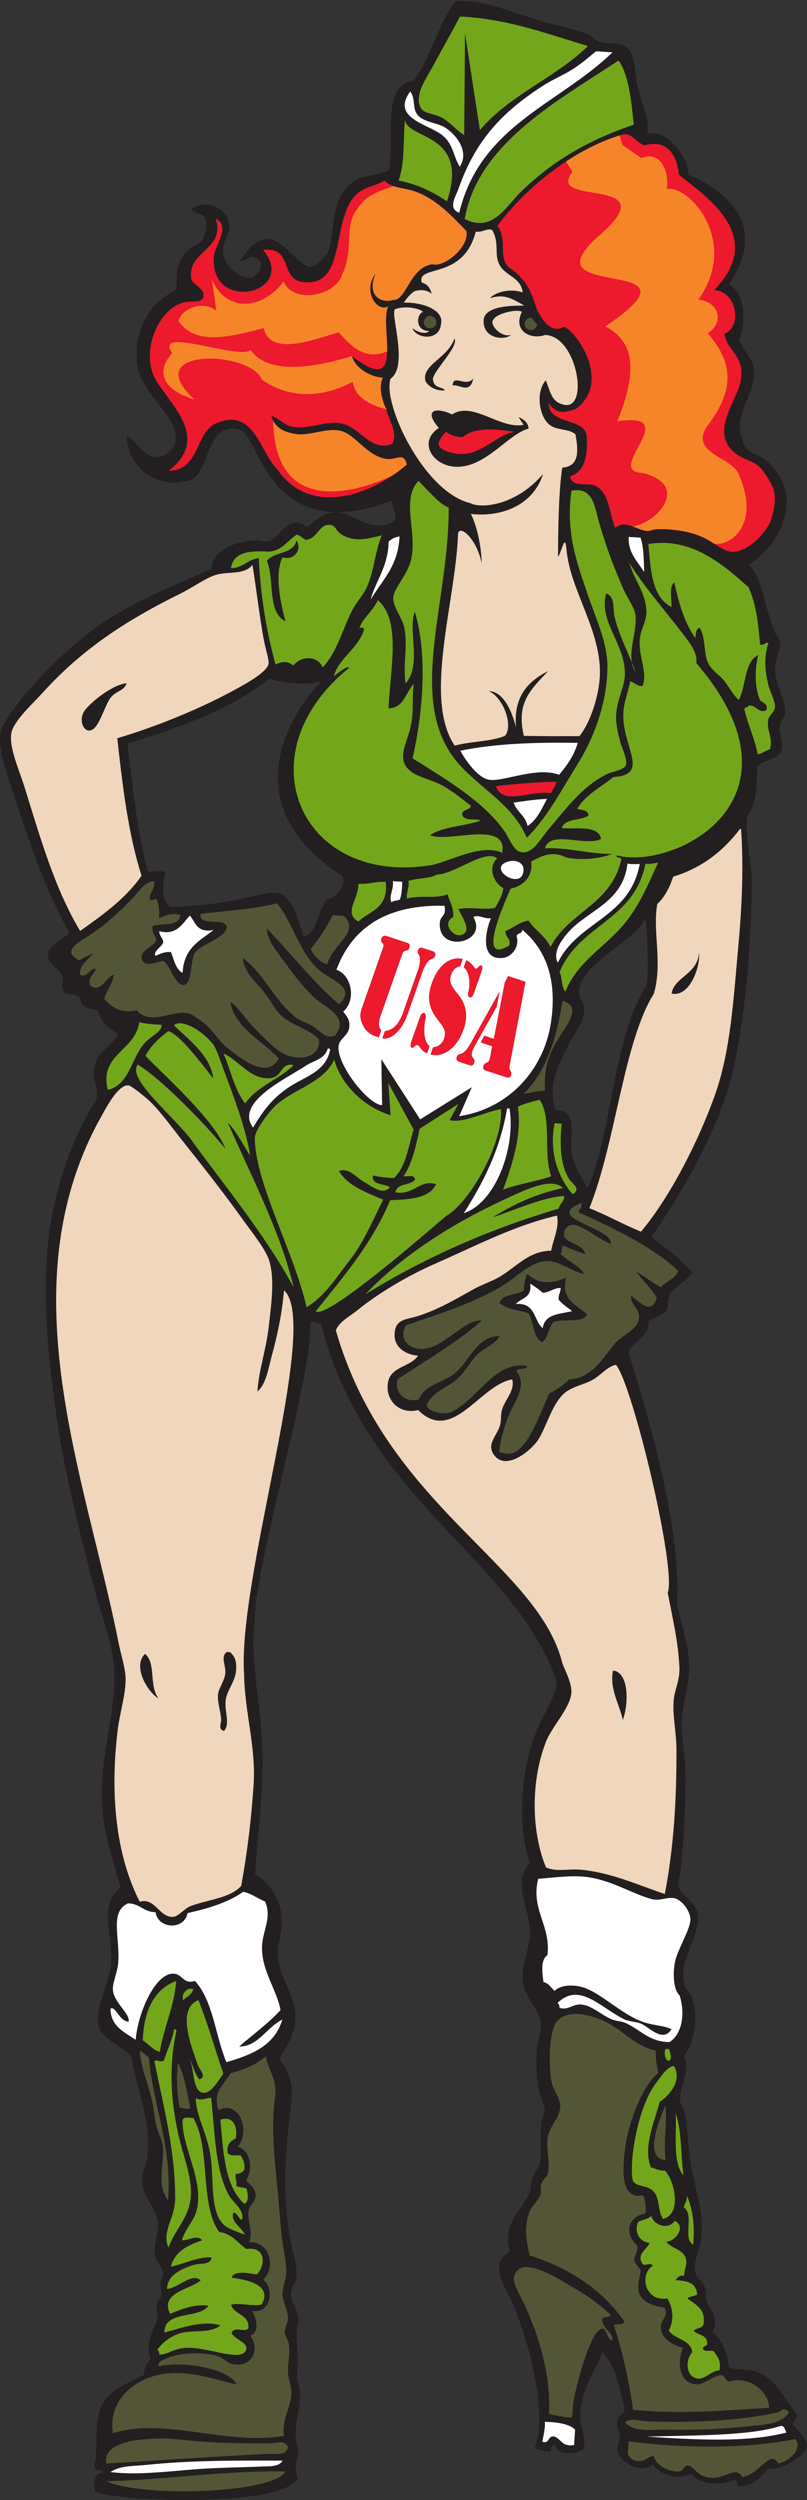<?xml version="1.0" encoding="UTF-8" standalone="no"?>
<svg
   xmlns:dc="http://purl.org/dc/elements/1.1/"
   xmlns:cc="http://creativecommons.org/ns#"
   xmlns:rdf="http://www.w3.org/1999/02/22-rdf-syntax-ns#"
   xmlns:svg="http://www.w3.org/2000/svg"
   xmlns="http://www.w3.org/2000/svg"
   viewBox="0 0 328.453 1016.907"
   height="1016.907"
   width="328.453"
   xml:space="preserve"
   id="svg2"
   version="1.1"><rect x="0" y="0" width="328.453" height="1016.907" fill="#333333" stroke="none"/><defs
     id="defs6" /><g
     transform="matrix(1.333,0,0,-1.333,0,1016.907)"
     id="g10"><g
       transform="scale(0.1)"
       id="g12"><path
         id="path14"
         style="fill:#231f20;fill-opacity:1;fill-rule:evenodd;stroke:none"
         d="m 1976.72,7220.46 c 64.33,17.43 131.19,-85.17 124.47,-124.47 78.79,-33.2 262.87,-135.95 123.91,-335.13 53.24,-27.84 51.36,-118.98 32.54,-168.02 9.9,-33.48 41.85,-57.24 44.55,-93.04 5.94,-78.82 -66.88,-135.31 -35.33,-214.17 13.82,-64.67 88.71,-19.15 134.04,-160.08 9.88,-103.4 -54.22,-183.28 -115.06,-219.91 43.03,-38.42 49.16,-136.7 80.53,-207.16 4.35,-9.78 14.94,-18.78 16.13,-29.89 1.93,-18.05 -12.87,-46.19 -15.14,-67.57 -6.46,-60.49 34.91,-107.55 30.08,-149.83 -1.44,-12.73 -14.78,-24.11 -16.89,-38.6 -3.3,-22.72 12.52,-47.49 6.19,-72.54 -6.64,-26.3 -54.34,-30 -75.04,-48.76 1.09,-79.67 -8.18,-123.97 -29.81,-152.69 -9.55,-49 14.83,-149.62 13.75,-207.57 -3.8,-205.51 -19.12,-412.66 -63.06,-591.19 -35.7,-145.02 -144.98,-345.56 -243.93,-485.82 33.52,-26.86 68.3,-47.5 125.73,-107.57 -10.3,-20.71 -57.54,-47.1 -68.25,-65.65 -7.07,-12.21 -4.9,-41.06 -10.41,-49.83 -9.9,-15.76 -44.76,-24.22 -56.42,-36.08 9.08,-40.81 -53.97,-62.39 -60.08,-93.54 49.32,-160.22 162.28,-520.15 148.46,-774.18 12.89,-51.41 32.28,-106.73 36.32,-171.96 3.19,-51.36 -15.46,-109.89 -21.13,-160.97 -6.23,-56.47 10.06,-118.82 10.31,-177.42 0.45,-106.82 -6.15,-213.19 -15.25,-294.84 -1.5,-13.41 -8.14,-37.38 -6.58,-46.46 5.02,-29.41 54.16,-52.14 59.37,-86.78 10.65,-70.54 -69.47,-145.76 -36.27,-228.54 2.78,-6.87 13.26,-13.54 16.59,-22.7 23.73,-65.27 9.45,-137.92 -22.49,-182.54 21.82,-41.08 -12.61,-90.96 -12.09,-132.7 0.18,-14.6 12.09,-29.35 15.2,-44.26 9.98,-48.06 8.69,-112.06 21.31,-174.51 15.53,-76.974 40.23,-140.119 25.49,-221.681 -3.75,-20.801 -21.76,-58.215 -16.29,-85.547 3.49,-17.414 25.31,-30.918 32.71,-52.598 3.11,-9.113 -1.33,-20.801 1.53,-32.551 8.06,-33.425 42.79,-47.527 18.94,-98.621 30.8,-23.742 45.1,-62.031 50.82,-107.851 22.93,-8.887 45.26,-3.547 64.44,-7.735 78.71,-17.207 100.13,-85.754 142.85,-135.39 0.35,-15.821 -11.45,-17.825 -12.85,-31.653 18.34,-18.015 46.87,-45.965 42.34,-71.242 -4.36,-24.344 -90.43,-74.09 -115.74,-61.141 -22.11,-24.98 -43.58,-50.664 -82.95,-56.016 -18.11,-2.363 -8.24,19.875 -24.01,19.57 -36.71,-17.645 -108.53,-14.688 -128.63,19.055 -36.72,-21.359 -103.92,-1.801 -117.19,29.14 -31.27,-27.128 -99.47,-3.898 -109.08,43.047 -2.64,12.957 7.07,26.719 6.6,46.473 -0.43,17.941 -10.52,27.883 -8.26,40.215 3.07,16.582 15.69,23.508 23.87,34.543 -14.1,66.699 -27.62,133.945 -68.01,177.508 -23.77,-61.024 -74.84,-132.286 -67.46,-208.524 2.75,-28.437 19.77,-55 8.87,-87.14 -24.91,-16.543 -75.96,-21.954 -85.78,12.695 -18.07,5.129 -4.87,-25.313 -22.93,-20.176 -15.39,2.277 -30.53,4.797 -38.83,13.301 30.21,77.433 5.64,259.641 -66.06,433.496 -20.84,50.508 -80.5,125.684 -11.23,163.059 -23.32,90.359 39.1,126.961 62.25,183.601 4.51,10.996 1.91,26.875 6.13,39.289 6.84,20.213 22.11,35.413 25,52.513 6.17,36.46 -3.08,81.28 4.22,122.38 1.62,9.11 9,22.41 9.26,31.87 0.56,20.85 -13.19,39.96 -17.66,62.46 -7.19,36.2 -8.79,85.18 -6.54,123.06 1.54,26.59 15.88,61.12 12.69,85.76 -5.21,40.36 -55.03,76.86 -56.17,137.07 -0.82,42.91 21.76,88.13 22.87,132.02 2,77.24 -57.61,152.33 -0.58,216.47 -41.14,124.33 -26.23,296.67 26.66,416.75 18.51,42.03 56.01,99.26 55.66,137.12 -133.67,379.87 -581.1,550.03 -720.147,1092.2 -14.968,-1.87 -18.085,6.69 -32.101,5.67 6.371,-173.21 -163.766,-710.79 -170.195,-912.6 -14.473,-131.9 21.531,-261.12 24.093,-412.78 1.989,-117.61 -13.324,-228.3 -22.976,-359.27 35.883,-22.2 78.082,-70.42 81.543,-135.08 1.996,-37.37 -12.278,-77.71 -10.949,-114.73 2.574,-71.78 58.824,-123.65 52.027,-201.74 -4.051,-46.66 -34.262,-86.31 -46.867,-112.44 24.613,-43.99 43.855,-69.09 34.148,-142.87 -16.992,-129.15 -26.738,-267.153 -3.953,-400.161 7.437,-43.437 24.016,-87.461 20.93,-123.984 -1.426,-16.875 -16.34,-32.641 -17.586,-49.387 -1.641,-22.098 22.703,-48.574 23.683,-80.867 0.387,-12.832 -6.98,-27.238 -6.121,-39.289 4.164,-58.231 3.969,-86.934 1.586,-144.403 29.445,-71.488 -24.461,-138.468 4.41,-213.117 -2.027,-42.312 -17.226,-33.906 -1.925,-86.453 -44.34,-92.543 -569.563,-71.582 -619.403,-39.738 -7.515,24.102 -1.164,58.469 25.235,56.094 -0.696,14.094 -28.567,4.258 -27.594,19.805 14.437,59.707 -3.32,132.461 22.726,186.133 23.68,48.789 84.461,69.348 128.586,92.785 -0.257,15.418 8.961,36.942 21.18,49.149 -17.855,42.218 6.973,88.906 22.418,124.816 -2.398,14.57 -6.098,25.957 -4.66,39.981 1.426,13.925 13.508,17.898 16.441,31.414 1.317,6.086 -5.89,21.789 -5.117,32.793 0.863,12.382 9.492,27.765 9.254,31.875 -1.148,19.355 -21.77,36.445 -25.293,55.734 -5.332,29.117 9.223,58.992 9.336,89.578 0.203,56.426 -53.969,84.523 -48.063,150.977 1.497,16.876 11.301,32.316 13.993,49.606 17.324,111.32 -31.965,218.28 -48.262,316.94 -17.109,22.93 -89.18,52.16 -98.906,89.29 -14.844,56.64 33.16,130.55 37.558,192.4 6.438,90.56 -39.261,185.4 29.309,232.6 -26.836,94.94 -56.063,177.86 -57.985,277.87 -2.39,124.63 42.442,252.04 38.731,379.9 -2.461,84.82 -42.113,178.81 -65.625,271.13 -47.582,186.87 -89.137,344.92 -116.422,548.56 -27.859,207.87 -47.937,436.61 9.027,648.74 25.422,94.67 53.59,162.98 94.664,239.24 7.305,13.57 22.172,31.89 24.313,41.74 6.023,27.71 -11.285,57.98 -9.086,83.55 5.098,59.26 46.879,68.32 75.848,114.19 -32.157,14.65 -53.848,38.52 -63.895,72.63 -16.211,3.11 -36.14,1.26 -49.152,21.18 -1.426,2.18 -4.321,17.11 -6.035,18.43 -17.266,13.25 -38.618,5.48 -46.016,13.76 -10.285,11.52 -6.574,33.71 -4.191,47.16 -10.789,26.65 -47.118,40.39 -46.164,67.89 1.074,31.15 45.257,43.99 65.668,67.95 -81.372,141.59 -142.063,334.18 -195.313,499.48 -10.371,32.19 -21.688,84.76 -14.203,116.34 5.688,23.99 59.984,95.28 79.668,117.56 65.93,74.63 121.957,130.3 199.683,189.24 105.012,79.63 233.829,129.4 361.817,186.08 10.492,59.84 72.078,86.19 139.137,88.5 10.132,0.35 27.113,-5.93 39.515,-2.53 33.324,9.14 59.688,88.19 114.594,43.18 27.828,20.83 53.41,45.38 89.434,44.78 52.52,-0.88 113.1,-70.31 178.71,-25.86 7.49,29.18 -9.42,36.92 -6.87,61.77 -387.051,-147.27 -404.434,210 -469.333,217.54 -112.429,23.22 -80.711,-156.7 -165.414,-158.91 -40.515,-14.9 -100.66,9.11 -121,25.77 -31.98,26.21 -56.918,66.63 -54.179,111.69 35.816,-16.92 46.601,-64.27 93.32,-63.68 17.914,0.22 48.559,22.78 53.293,43.49 18.726,81.98 -112.809,145.78 -117.309,252.8 -4.789,114 50.465,178.45 122.028,215.85 -2.313,43.86 0.797,82.52 28.914,113.59 17.425,19.26 44.925,24.95 53.285,43.48 7.656,16.98 11.383,45.98 3.906,61.08 -7.922,15.98 -30.656,9.05 -41.512,27.9 48.235,30.99 109.145,1.2 116.032,-47.1 4.093,-28.66 -19.571,-51.59 -19.657,-81.72 -0.097,-40.55 48.086,-85.74 84.996,-81.18 18.071,2.23 44.141,34.93 25,52.51 -26.359,24.21 -29.253,0.53 -57.941,-3.52 93.473,152.78 148.512,5.94 211.738,-17.14 20.637,1.48 55.446,31.33 61.383,57.4 15.64,68.58 8.09,151.69 66.76,197.73 34.04,26.72 57.71,18.24 114.36,39.59 20.41,89.44 -24.96,262.19 75.17,272.96 48.83,60.93 81.51,184.82 127.25,240.77 -1.37,-1.66 14.69,8.25 14.59,2.67 81.03,0.65 144.75,-28.54 227.4,-54.23 58.95,-18.31 121.64,-29.3 162.95,-46.49 14.04,-5.84 24.88,-20.69 38.15,-24.08 35.31,-9.04 67.48,3.13 88.67,-23.71 18.4,-23.29 17.42,-72.47 25.45,-109.85 12.22,-57.05 36.19,-92.51 30.31,-146.23 z m -5.27,-2394.95 c 1.11,-23.47 13.24,-163.92 1.26,-205.71 -103.76,-164.64 -104.41,-460.22 -178.92,-616.19 -10.82,19.4 -37.81,59.85 -45.72,93.07 -14.75,61.95 24.76,143.06 -52.11,144.02 -22.44,75.86 3.4,127.06 37.79,195.98 19.14,38.39 50.39,74.83 50.21,108.62 -0.13,31.5 -24.6,38.29 -13.12,76.6 22.09,73.7 165.02,135.89 200.61,203.61 z m -981.88,731.24 c 23.2,26.99 -365.504,-326.93 55.84,-601.6 13.95,-30.95 -24.63,-69.61 -47.805,-70.97 -27.082,-33.43 -26.921,-97.86 -68.66,-114.64 -19.058,42.87 -34.781,131.43 -85.132,135.31 -31.192,2.4 -81.372,-15.59 -131.407,-24.06 -66.578,-11.28 -119.047,-17.98 -192.48,-20.16 -28.68,25.61 -24.789,58.21 -14.891,105.57 -16.406,9.83 -33.789,0.78 -53.887,3.44 -31.324,120.5 -46.238,255.43 -61.636,389.93 159.304,50.16 315.847,103.45 434.812,199.46 24.391,-16.14 145.145,-26.56 165.246,-2.28 v 0" /><path
         id="path16"
         style="fill:#73a61b;fill-opacity:1;fill-rule:evenodd;stroke:none"
         d="m 1889.92,7442.45 c 32.56,-47.08 38.36,-135.77 45.29,-194.09 -134.14,-45.68 -244.25,-107.07 -344.98,-205.2 -45.15,-43.97 -85.91,-125.68 -171.25,-82.83 39.34,231.23 289.09,363.37 467.35,482.35 1.19,-0.08 2.38,-0.15 3.59,-0.23 z m -94.47,45.73 c -100.02,-97.01 -239.57,-149.05 -330.25,-256.65 l -45.4,296.47 -2.46,-311.45 c -25.95,15.42 -44.49,41.88 -72.22,55.13 -28.99,13.84 -60.78,7.88 -65.74,43.88 -5.16,37.46 22.48,73.77 43.28,112.67 29.04,54.29 53.98,97.33 81.73,149.89 143.29,-5.85 269.48,-53.91 391.06,-89.94 z M 1236.41,7264.2 c 5.03,-62.57 198.9,-38.07 128.32,-249.9 -43.64,29.66 -91.92,52.63 -147.45,63.54 19.32,55.95 13.23,117.55 19.13,186.36 v 0" /><path
         id="path18"
         style="fill:#ed192d;fill-opacity:1;fill-rule:evenodd;stroke:none"
         d="m 1878.18,6018.29 c -17.79,43.27 -17.55,103.47 -56.85,126.29 -25.96,15.08 -72.35,-6.89 -81.02,30.43 47.56,13.66 54.77,70.98 51.15,121.99 -4.12,58.24 -116.52,33.64 -116.17,101.23 21.29,-29.51 40.86,-32.48 83.5,-17.04 109.94,82.54 -0.14,239.87 -38.03,250.42 -42.01,-27.08 -78.87,40.2 -86.7,68.5 -16.09,49.79 -34.35,80.37 -76.74,110.68 -39.25,28.07 -5.76,86.05 -38.67,128.73 87.11,117.93 236.94,237.23 382.17,278.58 25.98,7.4 36.97,-20.88 66.43,-33.11 55.04,16.28 96.75,-9.8 106.09,-89.76 87.54,-70.29 266.31,-188.41 107.32,-351.5 68.77,-4.46 87.04,-110.06 31.2,-133.53 8.67,-56.42 67.59,-67.22 48.06,-150.98 -13.1,-56.14 -91.5,-150.75 -17.17,-211.74 33.6,-27.54 63.81,-21.11 89.98,-59.86 31.55,-46.72 43.34,-67.67 23.6,-138.58 -11.99,-43.04 -72.89,-106.53 -122.09,-104.02 -27.78,1.41 -53.05,28.88 -90.88,45.49 -35.63,15.64 -88.05,25.45 -139.2,23.33 -8.22,-0.34 -21.17,-6.11 -29.2,-5.35 -31.07,2.95 -65.51,35.49 -96.78,9.8 z m -454.29,905.65 c 10.52,-48.38 -67.89,-112.37 -103.91,-101.58 -69.47,-9.53 -78.97,-112.38 -120.09,-109.04 -31.57,-10.93 -83.05,9.65 -53.06,81 -40.91,-54.39 4.74,-120.26 38.68,-100.43 -29.26,-57.2 56.01,-283.01 -110.71,-151.64 6.21,-29.22 46.18,-62.63 94.13,-65.98 -18.79,-37.7 9.49,-94.81 10.95,-95.87 6.57,-35.51 35.31,-69.97 18.49,-105.79 -62.76,-26.35 -97.69,45.51 -147.67,59.94 -52.27,15.11 -108.2,-19 -159.231,-7.84 -25.063,5.48 -34.438,22.39 -62.832,32.87 10.343,-39.84 44.996,-50.95 75.82,-55.35 43.856,-6.26 92.586,20.7 137.673,9.24 40.94,-10.42 76.64,-72.44 131.7,-84.18 37.58,-8.02 57.34,23.93 68.46,-18.28 -119.36,-101.35 -299.376,-154.85 -395.247,-14.93 -53.055,51.15 -70.523,189.99 -185.734,141.74 -66.075,-27.67 -50.336,-145.11 -146.403,-145.75 124.192,96.98 14.852,191.54 -36.652,272.89 -52.223,82.49 1.789,218.61 80.293,240.17 31.695,8.71 62.141,-5.38 62.914,24.83 0.465,18.2 -34.219,32.83 -36.77,45.64 -17.336,87.45 106.516,90.2 73.258,186.51 46.801,-24.79 0.93,-76.95 -4.488,-112.34 -17.832,-180.77 259.598,-116.93 149.871,16.46 92.336,10.81 50.473,-88.19 119.992,-97.86 138.336,-19.24 84.686,189.92 164.996,267.22 24.2,23.28 54.11,24.09 85.62,41.42 24.72,-22.83 59.01,-21.41 88.21,-30.9 69.49,-22.57 118.69,-78.37 161.74,-122.17 v 0" /><path
         id="path20"
         style="fill:#ed192d;fill-opacity:1;fill-rule:evenodd;stroke:none"
         d="m 1569.82,6311.04 c -60.62,-12.04 -108.26,-82.08 -184.51,-65.3 -66.29,14.6 -47.71,36.93 -23.98,65.8 14.94,-11.6 32.32,-16.02 51.07,-16.83 31.72,27.08 85.37,28.15 157.42,16.33 v 0" /><path
         id="path22"
         style="fill:#73a61b;fill-opacity:1;fill-rule:evenodd;stroke:none"
         d="m 1369.88,6079.66 c 1.82,-281.29 -121.11,-566.56 9.46,-754.54 64.82,-93.33 180.29,-138.5 229.12,-252.74 62.42,61.6 105.62,145.51 155.06,224.56 48.45,77.48 90.46,184.47 91.15,297.19 0.45,72.85 -36.88,151.98 -61.43,223.98 -33.59,98.47 -65.99,187.28 -48.49,313.33 65.95,12.43 70.35,-47.84 84.06,-95.56 20.9,-72.6 40.7,-125.59 70.45,-195.7 15.72,-37.02 38.88,-65.49 41.19,-89.21 5.45,-56.06 -31.23,-125.64 -0.25,-173.13 -17.93,53.15 -52.97,115.5 -64.63,173.68 -4.91,24.37 2.98,54.95 -24.61,66.5 -23.46,-84.34 52.79,-147.43 56.91,-238.12 2.19,-48.19 -25.31,-81.76 -26.93,-138.96 -0.53,-18.89 5.99,-52.13 13.14,-76.6 6.92,-23.69 22.58,-55.95 17.19,-69.64 -6.45,-16.38 -41.84,-20.77 -52.15,-25.52 -81.78,-37.68 -132.13,-110.48 -187.97,-175.55 -20.58,-24 -48.65,-79.44 -87.01,-62.98 -17.73,7.61 -30.82,42.92 -43.03,60.46 -65.84,94.68 -187.32,164.02 -281.48,223.63 33.2,144.5 45.29,321.77 6.93,446.87 -22.27,-54.37 22.58,-162.69 -28.39,-218.23 -8.29,60.49 7.62,111.11 -3.56,169.78 -5.45,28.56 -35.7,64.16 -33.79,92.34 2.03,29.64 42.91,67.06 54.3,115.57 19.78,84.3 -31.72,182.39 22.58,240.24 43.43,-44.07 64.92,-70.32 92.18,-81.65 v 0" /><path
         id="path24"
         style="fill:#ffffff;fill-opacity:1;fill-rule:evenodd;stroke:none"
         d="m 1919.69,5990.39 c 11.99,-0.77 23.96,-1.53 35.94,-2.3 10.42,-29.26 9.58,-68.43 11.3,-105.34 -21.5,34.42 -50,60.17 -47.24,107.64 z m -49.73,1478.59 c -161.17,-157.2 -403.59,-222.07 -467.79,-489.55 -36.1,12.87 -9.81,51.55 -2.58,72.32 52.64,151.14 136.29,236.69 258.24,315.36 26.76,17.25 56.64,29.98 82.27,45.23 31.91,19.02 54.63,39.38 79.57,59.85 16.78,-1.07 33.53,-2.15 50.29,-3.21 z M 1252.7,7349.74 c 18.08,-25.73 4.04,-51.85 24.16,-73.7 19.66,-21.35 60.05,-21.67 84.14,-37.84 34.53,-23.18 72.05,-73.09 42.95,-118.19 -21.59,34.01 -18.79,69.27 -55.1,97.31 -42.76,33.04 -155.88,51.2 -96.15,132.42 z m -53.13,-2409.92 c 9.57,-0.62 19.16,-1.23 28.74,-1.85 -0.72,-19.74 -2.09,-38.73 -7.04,-53.65 -6.91,-5.01 -20.39,-2.53 -25.84,-9.18 -9.4,18.52 7.6,40.08 4.14,64.68 z m 753.73,52.78 c -30.04,-164.96 -187.44,-173.63 -250.17,-301.44 -17.39,32.8 14.66,72.93 31.11,91.8 57.71,66.19 162.09,90.25 180.04,199.78 0.21,3.59 1.5,7.39 1.74,10.98 11.28,-2.59 27.85,-2.02 37.28,-1.12 z m -397.69,-746.53 c 19.53,-115.51 -41,-287.5 -139.48,-319.35 57.64,91.2 109.59,188.9 132.29,319.82 2.4,-0.16 4.78,-0.31 7.19,-0.47 z m -554.63,183.38 c 4.22,0.31 6.34,-1.21 6.96,-4.06 -13.077,-67.31 -76.71,-81.36 -126.374,-114.56 -49.261,-32.94 -77.683,-70.15 -108.867,-122.9 -57.511,77.36 105.406,151.27 159.938,188.18 26.117,17.65 58.176,19.39 68.343,53.34 z m 185.5,1546.51 c 8.46,8.37 19.77,13.5 33.48,15.9 -4.39,-92.65 -54.01,-133.88 -88.08,-192.78 11.66,50.99 54.16,100.31 54.6,176.88 v 0" /><path
         id="path26"
         style="fill:#73a61b;fill-opacity:1;fill-rule:evenodd;stroke:none"
         d="m 2320.74,5661.71 c 12.97,-3.2 14.28,6.9 25.59,5.59 -13.79,-42.67 -11.33,-81.02 -0.84,-126.21 5.74,-24.79 22.15,-53.11 20.78,-69.87 -1.27,-15.48 -17.87,-24.94 -20.49,-38.37 -6.35,-32.47 15.51,-56.4 5.02,-90.51 -13.46,-3.96 -23.09,-12.28 -37.07,-15.66 -9.77,50.18 -30.31,90.87 -41.56,139.74 5.02,3.29 11.21,5.22 15.06,9.86 22.42,0.69 30.13,-26.45 53.2,-14.23 4.84,20.09 -11.58,21.45 -19.73,30.12 -15.52,33.88 -17.61,89.67 -5.62,137.44 -42.85,-19.37 -36.68,-94.48 -59.28,-136.9 -17.99,16.17 -27.32,36.61 -43.24,56.88 -13.46,17.13 -36.21,31.41 -47.31,49.92 -19.74,32.91 -7.48,76.11 -28.8,113.67 -10.75,-3.2 -12.74,-16.35 -12.86,-31.64 -33.96,45.84 -50.64,106.88 -64.88,170.09 -17.07,-12.98 -6.85,-54 -8.4,-75.22 -60.97,31.13 -63.34,113.81 -70.68,192.11 133.22,22.94 233.2,-67.19 305.43,-131.37 24.69,-53.22 29.9,-111.72 35.68,-175.44 z M 695.898,4202.2 c 71.676,-163.44 161.29,-334.37 200.727,-501.97 -90.371,167.14 -220.473,321.76 -317.926,457.46 -70.304,84.71 -189.578,181.16 -158.054,222.3 67.238,-39.17 203.238,-177.82 267.382,-256.56 -33.714,91.33 -210.726,245.84 -243.988,283.93 17.484,31.51 42.41,54.56 69.723,74.9 34.105,-10.31 88.363,-81.73 137.707,-144.79 -9.477,68.74 -68.063,112.76 -120.34,162.29 20.934,20.74 82.012,-10.97 120.68,-58.8 12.617,-19.9 23.109,-56.1 34.23,-85.16 29.606,-77.32 67.59,-181.41 77.555,-253.87 -13.02,20.2 -46.25,82.46 -67.696,100.27 z M 1718.3,4003.81 c -78.03,-18.47 -136.8,-42.29 -214.45,-89.7 65.97,21.12 151.78,61.3 218.67,65.16 -0.12,-19.14 -13.59,-23.08 -16.89,-38.6 -216.92,-64.32 -413.27,-152.04 -590.31,-261.65 112.56,118.89 264.84,215.48 426.18,290.18 50.63,23.44 141.59,70.31 176.8,34.61 z M 1166.07,5995.3 c -24.36,-55.26 -23.79,-129.74 -58.42,-180.24 -12.57,-18.33 -22.92,-31.26 -31.96,-48.46 -30.09,-57.22 -45.49,-126.6 -90.53,-174.57 -15.64,37.97 -66.703,35.27 -89.816,5.74 -16.715,15.39 -34.582,12.15 -53.887,3.44 -27.707,98.81 -45.445,206.4 -51.398,324.35 -34.164,-3.56 -47.914,-30.32 -84.938,-30.64 6.789,48.95 57.52,53.61 107.867,50.82 45.59,-2.53 60.782,31.41 93.492,51.73 11.86,-3.12 16.86,-12.29 27.829,-16.2 37.925,5.17 38.683,50.01 75.071,45.7 15.06,-1.79 16.42,-17.74 30.72,-27.22 39.94,-26.48 78.24,-16.26 125.97,-4.45 z m -351.324,-78.53 v 0 c 24.391,-56.52 0.098,-155.88 56.77,-184 -13.75,52.91 -34.586,140.16 -9.153,195.39 36.422,-11.79 61.453,25.91 42.969,51.35 -10.105,-43.75 -68.684,-32.4 -90.586,-62.74 v 0" /><path
         id="path28"
         style="fill:#ed192d;fill-opacity:1;fill-rule:evenodd;stroke:none"
         d="m 1698.75,5243.37 c -3.3,-14.23 -10.47,-24.05 -16.66,-35.01 -65.59,9.73 -144.84,-39.88 -168.16,21.58 59.43,7.06 130.27,12.57 184.82,13.43 v 0" /><path
         id="path30"
         style="fill:#ffffff;fill-opacity:1;fill-rule:evenodd;stroke:none"
         d="m 1670.16,5191.09 c -16.51,-31.32 -31.1,-64.86 -59.4,-82.79 -5.84,31.04 -33.34,43.01 -42.34,71.25 32.99,4.9 65.97,9.79 101.74,11.54 z m 93.9,170.75 c -11.93,-40.4 -33.79,-69.52 -56.74,-97.38 -68.77,25.96 -170.56,-22.24 -213.8,-15.18 -35.1,5.73 -72.35,59.93 -88.13,88.61 107.11,22.12 230.22,26.07 358.67,23.95 v 0" /><path
         id="path32"
         style="fill:#ffffff;fill-opacity:1;fill-rule:evenodd;stroke:none"
         d="m 1357.11,4864.8 c 6.74,-31.96 -12.05,-29.37 -14,-49.6 -9.34,-97.24 149.37,-64.95 101.97,15.11 16.01,8.97 32.5,-6.31 53.88,-3.44 -18.65,-44.43 -32.08,-128.03 35.53,-121.32 30.94,3.08 52.64,37.63 42.72,66.54 3.28,11.71 18.24,6.14 16.91,19.83 79.42,-65.67 106.74,-163.74 87.74,-285.71 -21.84,-140.34 -126.25,-260.14 -279.73,-283.5 l 38.59,88.42 -157.77,-98.12 -118.63,183.81 2.36,-140.3 c -40.07,-0.95 -141.05,125.14 -132.67,181.64 1.73,19.84 30.13,31.23 32.41,55.64 1.84,19.61 -2.24,27.45 -18.56,48.09 41.22,34.72 25.49,112.59 -20.7,127.57 49.61,133.74 159.21,199.28 329.95,195.34 z m -127.73,-330 c -4.32,-10.89 -9.02,-20 -14.15,-27.39 -5.08,-7.39 -10.92,-13.16 -17.42,-17.24 -6.52,-4.16 -14.05,-6.74 -22.54,-7.76 l -7.71,-21.96 c 3.18,-0.98 7.07,-1.15 11.6,-0.49 4.57,0.71 9.57,2.45 14.96,5.25 5.42,2.79 10.95,6.92 16.68,12.38 5.72,5.38 11.33,12.4 16.81,20.91 5.53,8.56 10.62,18.86 15.37,31.01 l 49.27,140.36 c 3.38,7.47 6.46,13.37 9.27,17.71 2.82,4.33 5.41,7.56 7.76,9.7 2.36,2.13 4.51,3.57 6.4,4.47 1.94,0.82 3.66,1.5 5.2,1.96 1.54,0.53 2.91,1.33 4.12,2.38 1.23,1.12 2.3,2.92 3.22,5.52 0.96,2.87 1.21,5.21 0.74,7.09 -0.5,1.84 -1.32,3.28 -2.53,4.37 -1.25,1.03 -2.5,1.86 -3.81,2.35 -1.33,0.51 -2.29,0.9 -3.03,1.07 l -27.25,8.96 c -0.66,0.28 -1.71,0.56 -3.04,0.93 -1.39,0.38 -2.91,0.47 -4.53,0.38 -1.66,-0.15 -3.23,-0.81 -4.75,-1.97 -1.56,-1.22 -2.85,-3.22 -3.89,-6.06 -0.88,-2.62 -1.19,-4.66 -0.92,-6.27 0.3,-1.55 0.9,-3 1.78,-4.32 0.92,-1.28 1.88,-2.84 2.85,-4.61 1,-1.85 1.76,-4.24 2.29,-7.32 0.51,-3.08 0.55,-7.17 0.04,-12.27 -0.45,-5.11 -1.72,-11.62 -3.79,-19.51 l -49,-139.63 z m -65.12,-49.6 c -2.96,2.84 -4.99,6.14 -6.04,9.87 -1.04,3.74 -1.48,7.55 -1.29,11.5 0.23,3.94 0.75,7.72 1.63,11.23 0.84,3.53 1.7,6.5 2.61,8.97 0.92,2.47 1.5,4.14 1.83,4.94 l 62.86,179.08 c 1.55,4.54 2.85,7.99 3.89,10.34 1.09,2.34 2.44,4.05 4.07,5.03 1.64,0.99 4.01,1.66 7.22,2.06 1.85,0.23 3.51,1.06 5.06,2.42 1.55,1.36 2.76,3.31 3.72,5.91 0.9,2.67 1.23,4.91 1,6.79 -0.25,1.82 -0.8,3.25 -1.62,4.35 -0.82,1.1 -1.64,1.92 -2.49,2.4 -0.83,0.55 -1.4,0.81 -1.69,0.9 l -67.61,22.22 c -0.28,0.09 -0.9,0.23 -1.91,0.28 -0.97,0.12 -2.14,-0.05 -3.48,-0.44 -1.34,-0.39 -2.69,-1.2 -4.03,-2.48 -1.36,-1.36 -2.5,-3.34 -3.47,-5.99 -0.88,-2.62 -1.14,-4.88 -0.77,-6.87 0.36,-2 1.16,-3.64 2.49,-4.91 2.29,-2.21 3.74,-4.14 4.42,-5.88 0.68,-1.75 0.68,-3.89 0.07,-6.39 -0.65,-2.49 -1.79,-5.99 -3.42,-10.5 l -61.94,-176.48 c -1.67,-4.64 -2.94,-9.14 -3.87,-13.54 -0.92,-4.4 -1.24,-8.86 -1.01,-13.51 0.2,-4.63 1.23,-9.54 3.01,-14.83 1.75,-5.28 4.5,-11.1 8.2,-17.51 3.83,-6.44 8.03,-11.56 12.57,-15.34 4.54,-3.77 9.46,-6.84 14.82,-9.16 5.36,-2.31 11.19,-4.43 17.46,-6.43 l 7.71,21.97 z m 248.55,216.88 c -9,2.41 -18.01,2.6 -27.01,0.58 -9,-1.96 -17.69,-6.1 -26.05,-12.34 -8.34,-6.26 -16.04,-14.53 -23.07,-24.81 -7.03,-10.29 -13.05,-22.5 -18.07,-36.7 -4.06,-11.68 -6.64,-22.31 -7.69,-31.93 -1.08,-9.62 -0.98,-18.43 0.33,-26.49 1.27,-8.03 3.44,-15.51 6.45,-22.39 3.04,-6.88 6.66,-13.4 10.8,-19.61 4.18,-6.14 8.61,-12.16 13.28,-18.07 2.28,-2.89 4.65,-6.02 7.17,-9.48 2.46,-3.44 4.66,-7.2 6.54,-11.35 1.85,-4.07 2.93,-8.58 3.26,-13.46 0.33,-4.88 -0.55,-10.27 -2.68,-16.08 -2.55,-6.7 -5.64,-11.91 -9.18,-15.67 -3.53,-3.74 -7.36,-6.43 -11.54,-8.11 -4.2,-1.67 -8.53,-2.8 -13.03,-3.33 l -7.59,-21.59 c 7.22,-2.09 14.61,-2.72 22.2,-1.82 7.6,0.89 15.16,3.18 22.64,6.95 7.5,3.76 14.65,8.82 21.54,15.28 6.84,6.47 13.19,14.28 18.89,23.34 5.76,9.04 10.68,19.4 14.77,30.92 3.08,8.54 5.37,17.34 6.87,26.4 1.47,9 1.76,18.18 0.82,27.55 -0.92,9.37 -3.46,18.86 -7.64,28.47 -4.19,9.68 -10.43,19.41 -18.71,29.19 -5.54,6.6 -9.98,12.48 -13.26,17.65 -3.28,5.23 -5.53,10.05 -6.83,14.43 -1.29,4.43 -1.74,8.73 -1.43,12.92 0.35,4.17 1.35,8.49 2.97,13.01 1.83,5.07 4.22,9.34 7.19,12.86 2.95,3.46 6.17,6.21 9.72,8.22 3.52,1.96 7.13,3.26 10.76,3.86 l 7.58,21.6 z m 57.44,-37.56 c 0.34,0.79 0.73,2.04 1.27,3.73 0.55,1.69 0.92,3.51 1.19,5.43 0.26,1.99 0.14,3.76 -0.39,5.32 -0.54,1.63 -1.69,2.77 -3.49,3.43 -1.54,0.44 -2.97,0.15 -4.38,-0.91 -1.32,-1.02 -2.67,-2.31 -3.96,-3.82 -1.29,-1.52 -2.62,-2.81 -3.97,-3.82 -1.38,-1.07 -2.83,-1.36 -4.35,-0.92 -0.67,0.28 -1.82,1.49 -3.48,3.63 -1.68,2.07 -3.71,4.61 -6.21,7.5 -2.48,2.9 -5.33,5.7 -8.53,8.35 -3.15,2.63 -6.63,4.67 -10.38,6.11 l -7.57,-21.6 c 4.14,-3.16 7.52,-7.45 10.15,-12.81 2.64,-5.37 4.57,-11.41 5.78,-18.23 1.18,-6.77 1.62,-13.83 1.37,-21.15 -0.29,-7.38 -1.29,-14.66 -3.05,-21.84 -0.66,-2.62 -1.09,-5.11 -1.21,-7.49 -0.11,-2.38 0.12,-4.47 0.84,-6.23 0.71,-1.76 2,-2.93 3.87,-3.62 2.3,-0.69 4.34,-0.32 6.11,1.04 1.72,1.37 3.27,3.35 4.57,5.96 1.37,2.61 2.5,5.35 3.48,8.27 l 22.34,63.67 z m -214.51,-214.79 c -0.19,-0.55 -0.51,-1.62 -0.99,-3.26 -0.49,-1.65 -0.82,-3.47 -1.06,-5.54 -0.23,-2.06 -0.06,-3.93 0.49,-5.7 0.51,-1.69 1.68,-2.91 3.5,-3.57 1.48,-0.42 2.87,-0.18 4.14,0.79 1.27,0.96 2.54,2.07 3.82,3.45 1.27,1.37 2.7,2.5 4.18,3.32 1.49,0.91 3.17,1.05 5.06,0.49 2.09,-0.75 3.85,-2.09 5.3,-4.03 1.46,-1.93 3.04,-4.11 4.78,-6.62 1.72,-2.57 4.08,-5.08 7.03,-7.56 2.93,-2.56 6.94,-4.78 11.99,-6.72 l 7.58,21.6 c -4.63,3.52 -8.22,8.44 -10.74,14.81 -2.52,6.36 -4.18,13.55 -4.92,21.54 -0.76,8.08 -0.78,16.39 -0.1,24.89 0.7,8.49 1.93,16.67 3.75,24.51 0.53,2.25 0.7,4.41 0.57,6.53 -0.16,2.12 -0.63,3.94 -1.47,5.46 -0.82,1.58 -2.05,2.61 -3.63,3.2 -2.21,0.65 -4.24,0.22 -5.98,-1.36 -1.79,-1.55 -3.34,-3.67 -4.68,-6.35 -1.37,-2.66 -2.48,-5.34 -3.38,-8.02 l -25.24,-71.86 z m 269.2,151.14 -0.72,0.24 -86.04,-154.02 c -4.59,-8.25 -8.73,-14.64 -12.42,-19.31 -3.67,-4.67 -6.95,-8.03 -9.8,-10.21 -2.85,-2.18 -5.33,-3.57 -7.5,-4.31 -2.21,-0.73 -4.16,-1.2 -5.84,-1.55 -1.68,-0.35 -3.17,-1.03 -4.48,-2.12 -1.25,-1.04 -2.38,-3.03 -3.45,-5.93 -0.9,-2.68 -1.15,-4.95 -0.76,-6.74 0.37,-1.85 1.13,-3.35 2.28,-4.49 1.15,-1.14 2.48,-2.06 3.93,-2.74 1.44,-0.68 2.77,-1.19 4.02,-1.59 l 27.46,-9.04 c 1.66,-0.61 3.46,-1.06 5.45,-1.44 2.01,-0.38 3.95,-0.05 5.82,0.86 1.86,0.98 3.42,3.16 4.69,6.56 0.88,2.48 1.19,4.51 1.07,6.21 -0.13,1.78 -0.58,3.24 -1.31,4.59 -0.76,1.29 -1.62,2.61 -2.61,3.83 -2.07,2.69 -3.48,5.51 -4.2,8.51 -0.67,3.06 -0.37,6.84 0.93,11.32 1.31,4.48 3.89,10.29 7.78,17.31 l 67.15,119.95 8.55,44.11 z m -27.6,-194.82 c -0.93,-4.94 -1.89,-8.79 -2.87,-11.44 -0.97,-2.66 -2.22,-4.6 -3.77,-5.96 -1.54,-1.36 -3.65,-2.54 -6.34,-3.66 -1.98,-0.66 -3.62,-1.65 -4.83,-2.84 -1.25,-1.18 -2.38,-3.23 -3.38,-6.09 -1.07,-3.18 -1.23,-5.76 -0.47,-7.67 0.71,-1.89 1.9,-3.32 3.54,-4.34 1.64,-1.03 3.32,-1.79 4.98,-2.26 l 59.49,-19.55 c 1.15,-0.38 2.52,-0.83 4.02,-1.19 1.51,-0.42 3.05,-0.58 4.63,-0.48 1.61,0.1 3.11,0.71 4.44,1.73 1.38,1.06 2.54,2.83 3.45,5.3 1.12,3.3 1.39,5.97 0.86,8.02 -0.52,2.04 -1.44,3.86 -2.77,5.48 -1.68,2.21 -2.64,4.54 -2.93,6.99 -0.31,2.38 -0.21,5.05 0.31,7.98 0.53,2.88 1.18,6.13 1.96,9.75 l 46.75,247.07 -52.81,17.36 -10.15,-19.09 -33.64,-172.49 -29.16,9.58 -10.92,-20.49 34.89,-11.47 -5.28,-30.24 v 0" /><path
         id="path34"
         style="fill:#525637;fill-opacity:1;fill-rule:evenodd;stroke:none"
         d="m 1717.32,4574.82 c 71.45,-22.16 -3.84,-89.12 -31.21,-149.52 -18.86,-41.65 -24.61,-73.26 -22.4,-124.82 -24.04,-0.96 -44.14,-6.37 -65.6,-10.23 66.25,64.71 101.6,164.55 119.21,284.57 z m -668.81,259.22 c 56.13,-45.51 -37.59,-91.87 -49.174,-148.36 -25.055,8.46 -39.324,26.42 -51.129,46.55 25.93,30.91 48.055,66.14 67.973,103.88 10.77,-0.69 21.55,-1.38 32.33,-2.07 v 0" /><path
         id="path36"
         style="fill:#73a61b;fill-opacity:1;fill-rule:evenodd;stroke:none"
         d="m 425.32,4509.56 c 19.922,-5.08 43.387,-7.05 68.035,-7.97 0.907,-22.06 -30.273,-32.32 -50.382,-54.49 -43.496,-47.94 -46.672,-128.02 -113.836,-144.23 -26.996,110.2 83.363,117.51 96.183,206.69 z M 1714.98,4199.8 c -5.9,-64.44 -4.98,-122.57 21.76,-167.33 8.46,-14.17 40.41,-32.48 11.39,-47.63 -42.21,48.95 -72.93,125.46 -54.71,216.34 7.19,-0.46 14.37,-0.91 21.56,-1.38 v 0" /><path
         id="path38"
         style="fill:#73a61b;fill-opacity:1;fill-rule:evenodd;stroke:none"
         d="m 682.535,4413.74 c 46.082,-18.81 83.817,-84.06 146.758,-74.32 32.656,5.06 28.453,48.49 67.422,38.98 -45.078,-43.83 -111.152,-63.77 -148.156,-116.78 -32.637,41.35 -44.043,101.39 -66.024,152.12 z m 495.245,523.85 c 9.01,-82.18 -49.27,-87.87 -83.49,-120.91 -46.23,25.41 0.22,67.05 0.17,115.43 31.79,-2.73 51.86,7.85 83.32,5.48 z m 831.69,59.23 c -36.64,-81.84 -65.93,-148.93 -119.59,-205.77 -58.3,-61.76 -129.53,-103.87 -163.53,-187.95 -13.22,13.23 -8.58,42.19 -17.87,58.86 58.53,145.42 228.55,157.06 262.07,330.91 15.84,-1.52 27.79,2.36 38.92,3.95 z M 1647.5,4272.66 c 38.57,-54.21 10.29,-167.25 35.59,-233.15 -46.21,-16.85 -101.57,-23.31 -146.92,-41.1 25.16,70 58.44,164.19 45.04,253.23 19.77,9.66 42.87,15.52 66.29,21.02 v 0" /><path
         id="path40"
         style="fill:#525637;fill-opacity:1;fill-rule:evenodd;stroke:none"
         d="m 1775.25,3957.86 c 2.93,-16.15 -7.22,-17.47 -9.02,-28.29 88.16,-40.36 222.58,-101.23 303.36,-177.75 -1.78,-23.68 -42.34,-35.43 -51.05,-51.21 -27.99,13.82 -49.3,33.47 -76.29,48.16 20,-27.6 45.35,-50.52 63.43,-79.81 -18.59,-54.96 -47.87,-14.53 -79.02,5.06 -3.71,-22.54 25.18,-39.05 24.82,-62.91 -0.58,-39.71 -51.38,-55.47 -73.78,-81.86 -39.75,-46.91 -68.87,-105.55 -140.51,-110.06 -17.4,-17.45 -37.95,-31.36 -60.45,-43.02 -22.91,-49.24 -55.49,-147.65 -101.54,-177.49 -9.95,-6.42 -30.81,-9.11 -50.53,-0.37 2.75,36.37 15.64,80.43 32.95,120.54 12.36,28.66 54.88,87.22 18.83,125.06 4.39,12.98 29.68,2.22 33.47,15.89 -96.95,20.4 -156.37,-106.23 -232.62,-140.24 -15.56,-6.94 -62.24,-3.86 -74.53,19.2 12.46,40.92 59.14,52.86 91.74,80.7 23.91,20.42 36.78,47.22 58.73,72.02 20.55,23.23 57.11,31.68 72.39,60.29 -67.27,1.03 -89.95,-71.61 -133.33,-110.52 -35.76,-32.07 -94.29,-35.24 -113.53,-82.92 -45.02,-11.77 -76.65,24.59 -64.57,61.85 87.05,57.77 178.59,110.44 256.7,178.37 -48.81,8.07 -115.31,-82.44 -178.65,-85.96 -43.25,-2.4 -75.98,28.39 -53.11,71.93 95.65,32.86 223.32,71.77 311.43,131.59 34.33,23.32 75.58,64.57 119.57,64.5 40.62,-0.06 74.55,-31.59 112.89,-39.68 -7.4,21.76 -52.05,40.08 -71.78,62.3 6.31,4.41 2.52,20.28 8.81,24.69 20.96,-9.8 43.57,-18.16 66.87,-25.93 -6.36,32.07 -61.15,31.99 -64.82,58.26 -2.23,16.02 11.74,29.18 23.63,30.96 27.25,4.06 91.96,-50.82 118.95,-58.11 9.02,49.99 -210.65,77.79 -89.44,124.76 z M 283.707,4720.63 c -12.953,-8.4 -28.828,-13.47 -41.129,-22.63 -61.711,30.62 6.168,59.5 41.445,83.93 48.754,33.77 84.547,68.6 122.321,107.61 19.894,20.55 34.051,48.51 64.519,49.98 2.36,-25.8 -13.617,-30.77 -14.222,-53.19 2.984,-10.35 15.316,0.01 21.55,-1.38 7.61,-19.49 9.211,-37.62 7.102,-58.18 18.148,7.64 34.652,17.14 65.586,10.24 -4.563,-38.49 -56.035,-23.66 -85.156,-34.24 -2.035,-18.74 6.265,-28.38 11.84,-40.43 -3.856,-23.91 -54.692,-31.64 -43.653,-62.14 9.758,-26.95 56.153,-1.71 64.668,-4.14 17.688,-5.04 36.277,-77.77 63.895,-72.63 24.976,4.65 18.855,74.95 31.351,95.4 19.246,31.49 88.969,42.03 98.926,80.24 -4.523,33.32 -86.191,-1.24 -80.332,41.22 78.934,9.19 162.094,13.58 232.914,32 44.848,-50.5 68.523,-150.34 127.711,-202.97 33.157,-29.48 119.807,-53.54 61.817,-104.96 -81.415,69.64 -145.258,154.73 -219.731,230.5 -0.508,-37.36 35.121,-74.78 61.371,-112.15 23.633,-33.65 55.695,-73.01 83.836,-99.16 30.723,-28.54 110.974,-57.81 61.144,-115.74 -30.257,-8.36 -40.992,13.23 -66.656,29.52 -17.23,10.94 -37.375,16.22 -48.922,24.78 -66.875,49.57 -99.531,135.89 -165.004,183.7 5.649,-47.84 39.512,-70.89 68.782,-109.01 18.164,-23.66 33.539,-53.87 49.754,-68.12 34.129,-29.99 82.382,-37.65 114.414,-72.25 6.113,-54.35 -62.364,-70.36 -114.356,-39.58 -23.828,14.11 -56.785,48.35 -81.855,73.78 -29.645,30.07 -50.254,66.11 -74.215,80.5 12.269,-76.24 96.441,-118.58 147.734,-171.78 -33.976,-66.51 -115.25,-2.1 -156.691,31.67 -25.906,21.1 -43.492,51.23 -64.129,69.03 -14.324,12.36 -42.731,33.39 -51.824,35.78 -53.407,14.06 -116.387,-40.19 -161.664,10.34 -45.793,-11.99 -76.473,8.89 -98.758,35.18 8.39,26.43 25.039,43.47 29.976,73.83 -25.351,-9.68 -39.738,-55.45 -70.796,-35.15 -15.532,24.92 18.476,41.12 14.23,53.2 -19.715,-1.88 -27.176,-29.9 -48.082,-18.57 1.504,35.54 27.398,43.38 40.289,65.97 z M 1599.49,3691.34 v 0 c -21.81,-16.32 -64.28,-9.14 -74.61,-38.52 20.47,-18.15 56.98,-22.19 88.21,-30.89 17.44,-26.48 13.14,-72.07 41.19,-89.22 20.21,11.7 20.11,46.49 36.46,62.61 31.62,10.31 86.1,-5.36 102.42,22.31 -34.35,30.89 -81.44,44.25 -64.94,112.37 -49.74,-21.41 -84.35,-18.31 -118.32,11.17 -6.11,-13.61 -10.17,-29.55 -10.41,-49.83 v 0" /><path
         id="path42"
         style="fill:#f0d6bd;fill-opacity:1;fill-rule:evenodd;stroke:none"
         d="m 1700.64,3919.35 c 8.09,-36.21 -12.24,-73.41 -17.65,-107.09 -66.1,-0.6 -103.38,-46.17 -152.83,-76.81 -25.84,-16 -58.13,-26.22 -85.61,-41.41 -48.83,-27 -98.34,-57.62 -163.83,-79.7 -40.07,-13.52 -75.79,-8.27 -75.99,-60.08 -0.12,-35.07 31.5,-59.5 71.77,-62.31 -22.4,-34.24 -82.77,-32.62 -91.73,-80.7 -9.96,-53.37 33.11,-100.01 91.93,-85.25 105.7,-105.16 188.79,77.98 287.36,93.45 8.44,-34.33 -21.13,-59.78 -31.11,-91.8 -4.69,-15.01 -1.76,-34.1 -6.82,-50.07 -9.63,-30.33 -39.43,-54.47 -19.9,-85.3 36.06,-56.87 116.09,11.33 136.15,41.78 28.32,42.99 44.57,119.96 88.93,149.44 24.16,16.06 54.96,21.53 77.97,34.7 27.97,15.98 44.2,40.32 71.48,45.92 50.45,-60.38 185.65,-622.81 158.03,-695.48 15.27,-80.28 31.91,-149.36 35.55,-225.94 2.05,-43.25 -14.48,-66.8 -17.45,-103.51 -3.73,-46.11 8.38,-97.91 8.54,-148.45 0.49,-156.62 -8.32,-297.97 -35.45,-441.43 -77.89,25.65 -163.77,65.98 -258.59,74.24 -35.41,3.11 -71.08,-7.56 -104.18,6.68 -42.97,102.89 -49.12,256.31 -0.78,382.43 17.95,46.81 73.9,103.04 78.14,150.11 2.27,25.23 -16.66,64.64 -26.84,88.3 -73.63,304.13 -537.76,480.13 -692.4,1018.28 11.17,27.05 41.46,41.51 65.21,60.75 66.28,53.68 154.71,105.99 240.05,143.37 120.39,52.74 240.74,116.23 370.05,145.88 z m -104.8,2816.83 c -32.5,12.53 -79.82,4.13 -99.8,-17.16 37.28,10.63 56.03,6.3 104.45,-22.82 -37.54,-0.15 -118.69,-0.35 -123.77,-42.99 -4.16,-58.37 63.12,-64.36 84.28,-46.34 -32.27,-10.12 -70.71,34.84 -53.05,48.36 7.91,15.9 70.08,32.06 85.66,21.92 -29.41,-58.46 28.11,-86.21 70.26,-70.66 101.46,-0.99 139.65,-247.78 48.63,-209.88 -27.81,8.89 -32.6,37.31 -45.94,71.47 -31.21,-34.29 -20.99,-108.01 9.48,-134.07 24.16,-20.68 56.99,-11.14 81.01,-30.44 10.98,-58.17 8.24,-98.61 -40.27,-101.8 -10.51,-65.54 -12.91,-187.13 -12.89,-271.93 12.05,16.02 20.97,74.62 25.78,22.2 10.97,-124.08 103.92,-243.25 102.07,-378.09 -0.92,-65.08 -29.45,-151.44 -62.6,-191.48 -59.86,-0.03 -108.75,-0.43 -169.67,0.71 -23.26,100 17.87,138.41 73.99,197.48 -90.69,-44.62 -102.25,-110.02 -98.28,-171.29 -6.92,30.54 -31.84,109.16 -82.39,110.51 45.75,-21.43 74.92,-106.99 48.99,-136.61 -43.87,-18.23 -105.49,-16.28 -153.42,-29.87 -95.72,142.06 0.49,430.45 9.98,640.23 -2.34,42.1 57.93,-5.88 72.13,-84.08 -0.06,49.22 -13.95,114.08 -32.74,150.88 89.5,-10.26 189.26,23.61 220.2,121.72 -86.8,-100.84 -193.95,-104.76 -222.25,-88.66 -143.18,34.65 -268.98,306.44 -243.18,379.49 56.46,39.75 -2.96,202.68 14.1,212.34 34,12.41 78.52,0.78 84.73,-8.36 -19.96,-7.28 -24.61,-58.24 18.88,-58.22 -6.26,-8.66 -28,-8.85 -51.11,8.44 11.92,-32.52 82.38,-40.3 87.36,12.45 10.65,42.05 -54.39,67.19 -113.33,65.64 8.55,13.41 18.63,25.07 31.03,34.09 17.52,6.27 38.22,6.02 53.67,-7.04 -5.49,24.72 -19.69,31.12 -30.27,34.4 -15.68,56.4 127.05,5.71 165.06,155.38 20.35,-3.87 36.99,12.7 50.76,3.97 22.71,-41.87 4.1,-72.59 22.07,-106.03 17.97,-33.46 66.21,-38.18 70.39,-83.86 z m -297.68,-266 c 0.61,-12.14 26.39,-35.91 60.57,-32.79 -9.98,12.77 -32.62,4.97 -36.56,31.78 -7.11,19.73 80.53,102.22 65.45,126.63 -20.16,-59.63 -96.19,-78.01 -89.46,-125.62 z m 83.85,-18.31 c 15.37,7.56 53.19,-29.14 62.68,21.23 -23.85,-27.13 -61.6,16.22 -62.68,-21.23 z m -42.24,-129.07 c -65.45,-42.85 -17.93,-118.42 56.11,-118.54 88.73,-0.16 155.41,99.78 218.3,116.82 -2.34,17.3 -11.86,26.42 -31.11,35.05 l 15.7,-23.81 c -71.07,-14.8 -156.11,73.62 -218.52,31.61 -40.8,20.63 -92.46,19.66 -40.48,-41.13 z m 919.72,-1223.52 c 3.11,0.46 3.3,-1.62 3.38,-3.83 7.31,-100.49 3.22,-224.53 -7.23,-338.62 -16.32,-178.18 -24.04,-332.81 -73.45,-471.48 -48.21,-135.34 -134.73,-307.69 -224.94,-414.88 -54.85,21.82 -102.58,49.89 -157.76,71.41 81.19,202.18 104.12,506.28 196.99,654.76 27.41,96.08 -4.59,187.12 10.28,273.5 22.36,20.84 37.62,49.74 48.63,83.47 87.36,26.6 152.89,78.01 204.1,145.67 z m -208.88,-502.49 v 0 c 55.85,-12.02 88.43,83.55 83.71,124.5 -4.34,-65.84 -76.8,-74.36 -83.71,-124.5 z M 358.098,5376.01 c 16.215,-147.34 33.738,-293.54 74.168,-419.59 -49.614,-70.78 -118.653,-119.49 -187.536,-168.37 -76.414,126.54 -119.675,277.58 -170.25,440.16 -14.965,48.13 -46.445,117.08 -40.184,161.3 5.344,37.74 65.176,91.42 94.492,123.82 119.117,131.65 250.274,219.3 423.524,304.79 37.554,18.52 80.093,50.33 111.917,57.77 38.793,9.09 83.196,-0.98 106.489,29.26 8.301,-45.64 22.582,-166.37 35.586,-233.14 4.015,-20.66 15.875,-58.4 13.597,-69.41 -4.875,-23.56 -60.832,-55.2 -87.461,-70.16 -115.113,-64.71 -256.14,-121.48 -374.343,-156.43 z m -103.192,78.75 v 0 c -12.472,-24.51 -1.691,-52.5 14.524,-55.04 32.781,-5.12 48.441,79.54 71.562,103.65 18.223,18.99 36.383,16.52 45.863,40.35 -46.058,-3.45 -120.464,-66.41 -131.949,-88.96 z M 786.129,3382.63 c 26.547,23.2 32.387,67 42.82,105.48 16.582,61.19 31.399,125.33 38.246,203.18 112.578,-101 -143.14,-877.68 -121.847,-1171.82 1.511,-114.36 36.23,-221.26 29.156,-333.75 -6.473,-102.89 -19.078,-207.22 -37.957,-311.39 -32.043,-37.79 -108.168,-43.42 -155.484,-62.21 -16.903,-6.71 -36.887,-31.81 -52.602,-32.71 -41.906,-2.42 -55.078,60.15 -101.652,46.19 -66.575,129.08 -93.657,308.83 -67.508,523.77 6.359,52.28 23.613,104.2 24.254,153.56 0.422,32.47 -13.828,73.93 -21.621,113.21 -99.786,503.22 -335.555,1070.67 -64.61,1584.16 17.844,30.14 58.071,117.52 94.039,116.63 9.528,-0.23 56.075,-38.67 68.864,-51.3 31.582,-31.19 66.863,-80.2 97.058,-118.04 59.59,-74.68 123.61,-156.12 183.121,-238.98 31.895,-44.39 71.625,-93.09 82.008,-127.89 17.137,-57.46 5.16,-138.32 -2.094,-201.88 -7.875,-69 -30.84,-133.41 -34.191,-196.21 z m -95.91,-935.38 v 0 c 5.304,25.7 29.121,54.06 30.664,84.61 1.012,19.86 0.98,38.37 -18.11,55.27 -3.589,0.23 -7.175,0.46 -10.769,0.69 -19.285,-16.75 -2.117,-38.7 -4.137,-64.68 -1.773,-22.77 -19.726,-45.34 -22.105,-63.51 -2.739,-20.94 7.285,-52.29 9.547,-76.37 1.261,-13.46 -11.368,-30.34 8.476,-36.61 21.488,24.07 -1.594,61.61 6.434,100.6 z m -205.699,-1.28 v 0 c -30.782,37.03 -6.93,108.25 -41.793,136.15 -41.489,-41.11 14.093,-122.97 41.793,-136.15 z m 1387.02,84.44 v 0 c -10.91,-55.82 19.77,-101.67 30.1,-149.82 16.84,44.73 19.94,134.68 -22.91,149.36 -2.4,0.15 -4.8,0.3 -7.19,0.46 v 0" /><path
         id="path44"
         style="fill:#ffffff;fill-opacity:1;fill-rule:evenodd;stroke:none"
         d="m 1618.83,3711.75 c 13.53,-8.44 26.6,-17.3 37.91,-27.69 22.09,0.59 32.52,14.42 55.04,14.53 0.27,-14.44 -7.68,-19.54 -5.9,-35.7 10.84,-14.21 27.11,-23.63 41.05,-35.1 -37.2,-9.09 -83.63,-7.7 -89.9,-51.96 -28.3,23.69 -20.98,78.75 -81.85,73.77 15.78,19.33 50.21,17.44 43.65,62.15 z m -65.49,1288.4 c 20.96,5.62 47.19,-2.97 45.1,-28.14 -5.3,-63.84 -116.98,8.88 -45.1,28.14 z M 579.625,4835.17 c 17.484,-20.78 20.824,-54.01 72.918,-44.34 -42.039,-31.87 -91.746,-55.02 -94.953,-131.01 -22.235,12.08 -25.914,40.49 -35.613,63.6 -20.942,1.96 -33.094,-6.06 -47.629,-11.38 -6.465,15.19 19.535,26.52 24.312,41.73 -1.312,13.54 -12.383,18.49 -12.297,33.25 52.782,-12.53 68.262,20.28 93.262,48.15 v 0" /><path
         id="path46"
         style="fill:#ffffff;fill-opacity:1;fill-rule:evenodd;stroke:none"
         d="m 2075.12,1539.8 c 16.66,-52.46 9.41,-116.28 -30.74,-142.34 -63.95,0.48 -88.31,38.46 -136.9,59.27 -11.6,4.95 -27.32,4.64 -39.06,9.71 -35.14,15.15 -62.35,43.45 -94.47,45.72 -25.24,1.78 -40.12,-18.88 -65.59,-10.23 -0.06,6.71 -1.6,12.15 -6.27,14.83 67.79,64.6 128.36,-12.22 202.48,-49.03 17.54,-8.71 38.75,-7.79 53.2,-14.22 25.24,-11.24 66.27,-58.94 92.72,-16.75 -29.34,13 -58.65,10.89 -92.27,23.92 -60.86,23.64 -119.37,81.51 -170.29,101.09 -32.72,12.58 -77.29,11.17 -94.32,-8.39 -11.19,9.35 -17.32,23.17 -34.31,27.44 -3.28,28.47 -9.94,67.14 12.46,82.17 9.92,92.56 -52.09,139.26 -28.4,232.69 56.68,4.34 106.15,12.09 155.39,4.49 72.4,-11.19 133.69,-50.98 190.57,-66.3 25.66,-6.92 47.81,6.93 68.73,2.81 24.37,-4.79 49.63,-39.71 49.96,-64.51 0.45,-32.03 -42.09,-94.38 -48.48,-137.59 -4.63,-31.45 -3.55,-77.6 15.59,-94.78 z M 809.234,1826.38 c 19.645,-43.59 -2.207,-81.13 -7.812,-122.15 -10.777,-78.88 42.894,-142.4 55.164,-209.14 -38.223,-41.35 -83.77,-74.36 -126.141,-110.98 56.344,-1.92 85.035,59.72 131.485,81.77 -23.907,-80.72 -95.196,-107.61 -170.629,-129.77 -34.082,80.77 -39.988,186.34 -95.973,247.84 -35.265,-11.04 -37.492,19.75 -63.519,22.1 -56.93,5.11 -111.266,-119.94 -117.516,-201.71 -34.777,23.65 -76.563,41.14 -76.891,95.09 14.786,10.1 26.961,-39.09 55.188,-39.61 6.265,23.56 -44.801,57.06 -47.918,96.87 -1.543,19.67 13.359,53.63 15.832,78.34 7.918,78.99 -27.809,158.65 29.918,185.67 38.051,-0.41 46.945,-26.51 84.844,-27.07 6.57,-51.54 88.101,-55.43 97.222,-2.61 63.27,14.17 123.289,32.01 170.094,64.88 27.023,-5.61 43.629,-20.39 66.652,-29.52 v 0" /><path
         id="path48"
         style="fill:#525637;fill-opacity:1;fill-rule:evenodd;stroke:none"
         d="m 2003.01,1371.25 c -3.15,-27.64 4.06,-46.16 6.42,-68.95 -42.55,-30.39 -91.36,-145.13 -101.62,-235.19 -6.15,-54.03 -15.43,-153.348 56.15,-137.071 5.43,-15.566 8.99,-32.781 7.35,-54.57 -46.54,-10.789 -61.93,-44.453 -41.21,-80.332 2.42,-4.207 15.97,-18.485 16.58,-22.715 1.97,-13.789 -11.47,-27.754 -9.71,-39.051 2.46,-16.074 15.88,-23.437 19.48,-33.723 -4.34,-21.738 -9.57,-41.027 -7.27,-57.246 5.88,-41.464 46.84,-49.406 79.41,-55.586 15.1,-22.507 -11.85,-37.996 -11.09,-60.613 1.05,-31.496 32.89,-52.648 68.18,-62.082 -19.61,-46.348 -11.01,-101.941 32.62,-110.301 30.14,-5.781 50.35,21.485 81.11,27.274 18.34,1.437 12.47,-18.426 27.58,-19.805 63.01,19.238 121.96,-32.605 121.15,-79.891 -132.77,-7.597 -273.43,-20.695 -415.21,-5.902 -12.87,92.641 -32.58,179.289 -59.14,259.895 13.01,0.644 27.91,-0.868 33.03,8.711 -65.47,94.972 -163.07,161.687 -290.06,202.531 -10.86,48.816 -15.72,82.625 -2.74,126.433 6.45,21.758 26.98,37.004 36.25,59.004 3.77,8.977 -1.54,20.422 2.05,32.336 3.58,11.824 17.43,21.239 20.04,31.18 9.16,34.824 -6.19,74.834 -0.06,111.834 5.41,32.67 36.2,58.42 38.31,91.34 1.68,26.26 -22.13,50.99 -27.27,81.12 -8.69,50.85 -7.15,156.52 18.89,182.76 34.25,34.49 95.78,20.2 144.16,-2 53.71,-24.66 89.94,-75.2 156.62,-89.39 z m -1576.416,-0.18 c 10.719,-5.25 18.113,-13.43 27.586,-19.79 13.375,-148.79 72.504,-275.19 58.652,-436.639 -34.555,47.558 -12.379,101.729 -15.035,159.689 -1.012,21.98 -14.223,43.93 -20.785,69.86 -6.242,24.68 -7.348,52.37 -13.141,76.6 -12.492,52.3 -33.359,97.76 -37.277,150.28 z M 2031.95,1203.46 c 5.88,-45.36 -6.87,-113.29 0.22,-165.95 -67.48,4.07 -20.92,120.59 -0.22,165.95 z m -1488.637,131.3 c 20.316,-39.77 27.679,-90.93 37.972,-139.51 -15.222,-2.87 -15.91,0.08 -32.34,2.07 -9.082,38.87 -10.785,96.68 -5.632,137.44 z M 867.266,195.742 c -177.407,-30.047 -363.203,57.949 -522.543,8.184 -15.328,100.781 64.925,167.687 155.882,181.211 79.192,11.777 159.833,-19.11 221.598,-32.207 -25.363,52.199 -172.551,71.386 -238.18,54.922 -4.914,14.757 15.61,19.972 23.165,23.761 31.976,16.075 104.613,22.606 155.632,8.086 17.5,-4.98 31.149,-21.504 45.325,-24.543 64.218,-13.738 86.019,48.157 56.043,86.602 33.664,11.222 13.835,66.426 4.828,75.441 60.547,-10.117 68.386,70.008 34.945,95.164 39.41,39.375 20.156,116.094 -43.176,114.59 14.274,32.18 -8.422,63.527 -0.984,97.461 3.832,17.434 19.922,26.133 20.726,41.965 1.082,21.394 -13.695,34.238 -29.351,48.769 23.043,36.592 13.847,92.402 -25.895,102.662 42.848,47.4 3.469,145.26 -57.769,111.93 -19.836,58.09 15.59,73.51 36.093,113.11 42.161,9.9 78.579,26.3 107.86,50.82 10.879,-52.15 35.437,-67.68 28.109,-124.45 -13.219,-102.44 0.156,-199.17 9.676,-300.029 3.715,-39.394 5.918,-80.597 10.375,-119.707 4.684,-41.015 15.102,-82.433 14.203,-116.328 -0.562,-21.379 -11.312,-43.105 -11.324,-64.218 -0.004,-24.102 16.223,-49.141 16.961,-73.235 0.473,-15.207 -9.617,-26.375 -9.938,-42.644 -0.238,-11.836 10.102,-24.512 12.071,-36.856 4.73,-29.668 -3.879,-61.945 -2.149,-90.051 1.387,-22.558 11.586,-40.136 10.457,-61.992 -2.226,-43.211 -31.359,-80.125 -22.64,-128.418 v 0" /><path
         id="path50"
         style="fill:#73a61b;fill-opacity:1;fill-rule:evenodd;stroke:none"
         d="m 1988.81,867.129 c 6.17,-28.66 52.36,-43.797 71.15,-15.383 36.93,-16.305 2.42,-63.355 -25.68,-63.277 17.71,-23.508 56.21,-22.813 61.23,-58.028 2.07,-14.652 -6.45,-25.039 -6.58,-46.476 -15.49,3.457 -20.32,-5.184 -26.08,-12.762 34.14,-3.047 63.09,-6.633 65.74,-43.887 -8.08,-6.23 -23.26,-4.394 -29.66,-12.531 25.07,-18.633 56.68,-31.504 49.06,-78.894 -4.04,-13.391 -22.91,-9.922 -30.12,-19.719 12.17,-13.016 40.59,-11.758 41.04,-35.086 3.9,-16.008 -14.4,-6.758 -12.15,-20.871 3.3,-8.399 22.48,-2.813 32.11,-5.664 10.68,-15.449 23.63,-28.914 17.87,-58.856 -26.66,-1.25 -44.47,-30.148 -70.1,-24.375 -30.8,6.942 -35.98,52.508 -12.91,80.184 -4.98,38.566 -54.1,38.293 -71.54,65.91 17.4,35.098 12.26,68.387 -4.57,97.684 -68.46,-11.035 -87.42,72.929 -44.1,100.215 -8.52,11.074 -25.63,-3.055 -32.09,5.664 -18.73,29.328 13.14,42.968 22.09,63.527 -26.66,2.644 -48.77,27.109 -35.61,63.594 12.19,7.988 31.17,8.25 40.9,19.031 z M 537.613,1584.02 c -3.433,-72.02 -37.789,-141.94 -49.945,-216.85 -22.086,7.69 -34.477,23.92 -51.824,35.78 3.961,94.41 36.722,156.09 101.769,181.07 z m 52.508,-25 c -4.082,-18.48 -20.766,-22.63 -31.039,-34.08 -5.574,14.17 6.762,41.03 31.039,34.08 z m 18.465,-275.33 c 24.809,8.06 0.516,29.54 -4.43,43.56 -20.941,59.35 -65.543,171.94 1.86,198.29 28.031,-72.54 50.992,-149.53 75.797,-224.9 -16.254,-21.12 -38.106,-64.39 -64.981,-57.17 -31.664,8.52 -22.422,84.67 -43.176,114.59 14.153,-22.58 17.836,-54.38 34.93,-74.37 z m 1423.624,92.9 c 3.59,-0.22 7.18,-0.46 10.78,-0.68 1.87,-9.45 12.73,-32.27 -2.29,-35.93 -11.66,3.77 -13.38,29 -8.49,36.61 z m -44.77,-361.46 c 14.18,-3.38 23.87,-10.67 42.66,-9.95 27.67,-26.078 54.47,-132.981 -5.82,-147.532 -18.19,28.934 -7.23,66.231 -34.01,88.75 -14.1,11.856 -47.11,11.395 -56.11,25.223 -7.13,10.969 -5.47,58.409 -1.45,90.289 9.67,76.34 33.5,162.5 71.27,211.88 15.41,20.13 34.05,49.61 53.75,50.67 26.82,-44.13 -14.98,-90.94 -43.04,-109.08 -16.23,-59.92 -52.07,-139.47 -27.25,-200.25 z m 75.49,164.71 c 19.12,-53.23 15.18,-126.78 23.96,-189.125 -34.57,39.675 -20.01,122.535 -23.96,189.125 z m 34.43,-251.117 c 17.6,-39.895 24.38,-89.309 19.32,-149.141 -33.61,15.613 4.45,91.074 -28.81,113.68 2.34,12.746 10.8,18.554 9.49,35.461 z M 644.656,1227.27 c 11.477,-102.73 11.793,-218.11 53.239,-295.61 13.027,-24.355 43.488,-40.887 42.339,-71.25 -6.23,-16.914 -13.609,18.145 -27.824,16.211 -9.512,-28.133 26.063,-44.461 35.383,-67.195 -9.117,4.863 -46.043,14.422 -63.059,29.285 -43.171,37.746 -31.73,130.684 -41.019,204.639 -9.289,74.01 -45.512,127.96 -45.988,183.31 16.019,-10.14 30.128,0.46 46.929,0.61 z M 531.781,1436.5 c 4.215,0.32 6.344,-1.21 6.953,-4.06 -23.484,-109.24 -17.523,-210.32 5.157,-314.17 13.066,-59.83 38.175,-120.653 39.269,-175.661 1.52,-76.164 -45.07,-108.156 -68.742,-172.375 -21.797,49.219 20.312,89.012 20.43,150.207 0.289,150.629 -38.614,292.509 -63.387,418.909 9.137,6.31 17.195,-5.03 28.969,1.74 9.883,32.46 24.554,59.45 31.351,95.41 z m 58.438,-270.69 c 53.996,-91.5 18.39,-261.845 78.765,-347.732 40.871,-5.859 56.778,-33.691 83.239,-52.226 61.422,9.91 59.031,-53.145 31.097,-77.735 -21.836,4.11 -68.093,13.438 -76.363,-9.551 41.68,-5.832 127.352,-19.746 92.18,-81.64 -24.59,-8.028 -69.446,6.98 -93.867,-1.211 9.656,-31.067 57.324,-28.684 53.113,-71.953 -13.262,-14.199 -43.547,9.199 -51.449,-14.739 11.894,-20.281 55.48,-30.39 43.492,-53.281 -18.567,-35.457 -119.723,14.082 -187.051,8.36 -35.234,-3.008 -51.559,-20.372 -77.059,-20.332 -0.062,6.726 -1.589,12.16 -6.257,14.835 15.379,20.75 38.589,40.274 68.109,49.747 39.676,12.734 92.629,-1.973 124.219,24.531 -52.098,17.605 -122.184,-9.766 -170.922,-21.543 1.172,10.144 3.73,22.078 9.023,28.281 28.18,33.074 100.707,18.836 126.055,53.27 -38.563,6.554 -85.469,-10.743 -117.035,-24.989 -32.594,65.821 60.305,73.914 93.125,102.274 -26.852,25.527 -67.391,-23.516 -102.668,-25.899 0.773,42.493 44.683,62.024 84.098,73.985 17.609,5.332 48.785,-2.391 51.906,21.926 -39.129,3.339 -84.082,-20.032 -124.449,-28.118 12.968,48.203 53.148,65.481 95.332,80.481 -12.457,18.582 -42.125,-1.153 -61.305,0.32 10.836,37.07 38.062,59.883 45.723,94.465 20.168,91.035 -44.399,185.664 -44.075,269.764 0.868,14.44 19.399,8.79 33.024,8.71 z m 129.484,-62.38 c -14.359,-8.1 -28.723,-16.18 -24.547,-45.34 12.699,-9.82 20.375,-5.36 39.297,-6.12 7.106,-11.82 14.262,-23.61 11.61,-44.03 -5.5,-7.88 -14,-12.354 -26.067,-12.752 -3.519,-15.528 4.813,-20.637 1.293,-36.165 7.145,-6.14 23.699,-4.011 31.875,-9.246 3.766,-18.625 8.07,-36.203 -6.582,-46.476 -60.945,53.73 -64.48,157.999 -73.73,257.219 37.679,13.38 54.058,-19.82 46.851,-57.09 v 0" /><path
         id="path52"
         style="fill:#525637;fill-opacity:1;fill-rule:evenodd;stroke:none"
         d="m 2376.21,111.203 c -24.53,46.27 -56.35,-33.984 -110.1,-40.996 -20.04,43.242 -67.34,-26.68 -126.29,6.981 -17.2,6.269 -35.13,48.391 -56.25,15.52 -6.5,-14.152 -76.4,-1.809 -87.52,41.66 -17.59,-0.539 -23.59,-14.277 -40.68,-15.429 -20.08,-1.583 -30.66,7.976 -38.36,20.488 0.84,13.183 1.68,26.347 2.52,39.519 179.65,-22.605 363.91,-21.816 509.1,7.121 21.88,-28.781 -15.76,-66.359 -52.42,-74.863 z m -632.4,140.313 c -24.96,1.765 -46.92,6.191 -67.79,11.55 6.58,121.399 -30.47,235.344 -72.74,329.305 -11.6,25.793 -37.24,67.973 -34.24,85.168 14.2,80.938 145.61,-9.375 182.09,-29.687 49.36,-27.5 83.79,-55.782 113.73,-83.028 -4.27,-10.547 -25.91,-1.375 -26.31,-16.355 2.47,-27.239 29.75,-32.598 32.27,-59.778 -14.43,-5.371 -18.44,33.223 -30.27,34.407 -36.17,3.593 -82.7,-179.317 -90.16,-225.11 -3.4,-20.82 1.21,-39.179 -6.58,-46.472 z m 664.73,15.195 c -21.72,-35.266 -79.22,-37.07 -128.97,-42.246 -75.76,-7.902 -150.33,-11.438 -245.9,-9.531 -40.58,0.808 -99.35,-9.688 -124.84,22.421 17.48,14.09 42.3,4.161 61.54,3.27 126.08,-5.828 288.48,-0.176 409.43,27.922 8.4,10.75 23.09,11.082 28.74,-1.836 z M 879.566,162.5 c -4.98,-29.199 -39.101,-20.555 -59.086,-21.473 -155.304,-7.199 -350.21,-21.203 -496.105,-29.601 -10.895,66.875 101.098,74.777 160,76.359 27.441,0.723 60.195,-2.383 93.414,-5.976 89.316,-9.68 189.008,-9.063 248.348,-8.684 21.476,0.137 39.273,11.887 53.429,-10.625 z M 871.148,87.277 C 842.688,22.902 445.059,4.824 324.52,57.316 508.895,62.266 690.77,90.625 871.148,87.277 v 0" /><path
         id="path54"
         style="fill:#ffffff;fill-opacity:1;fill-rule:evenodd;stroke:none"
         d="m 862.441,120.305 c -9.66,-19.532 -41.828,-17.121 -58.863,-17.883 -70.39,-3.145 -138.781,-3.152 -206.16,-8.457 -88.805,-6.98 -180.91,-18.543 -260.277,-8.594 30.371,20.41 71.703,17.832 109.617,21.848 133.883,14.109 278.793,13.476 415.683,13.086 z m 893.439,94.363 c -1,-15.574 -1.99,-31.141 -2.99,-46.699 -37.11,-6.66 -38.69,17.929 -59.69,25.449 -21.6,5.293 -13.53,-23.164 -37.09,-15.664 0.43,8.723 9.16,37.355 7.52,60.851 27.21,-0.011 74.81,-4.746 92.25,-23.937 z m 645.16,-8.797 c -121.55,-31.308 -278.11,-21.699 -426.47,-12.402 128.79,4.375 308.61,0.886 406.06,31.746 13.98,4.414 14.88,-8.738 20.41,-19.344 v 0" /><path
         id="path56"
         style="fill:#73a61b;fill-opacity:1;fill-rule:evenodd;stroke:none"
         d="m 1372.99,4210.86 c 37.91,-11.6 111.97,26.59 156.23,33.3 9.43,-97.74 -92.87,-284.69 -167.38,-326.02 C 1186.21,3766.17 990,3606.67 964.109,3627.36 c 83.181,104.57 170.611,204.32 227.301,338.98 58.67,2.7 118.18,4.41 140.19,48.76 -49.41,16.32 -68.53,-35.12 -124.21,-24.53 5.31,29.95 46.67,18.89 60.25,39.44 -5.92,15.79 -17.68,7.74 -35.48,9.49 25.69,37.61 37.84,90.58 48.95,144.77 l 118.42,75.94 -26.54,-49.35 z m 144.88,798.78 c -30.43,-29.76 -9.43,-75.6 19.4,-91.43 -4.42,-24.52 -15.32,-41.67 -25.45,-59.69 -29.05,-7.64 -75.36,3.69 -112.07,-3.66 8.75,-21.35 46.64,-71.82 5.72,-79.73 -22.7,-4.38 -57.46,36 -21.7,55.5 2.34,30.32 -11.54,46.36 -17.19,69.64 -31.7,-15.34 -88.59,-2.06 -123.53,-13.74 -4.69,11.12 9.04,40.98 3.45,53.88 26.68,9.5 64.54,6.31 87.84,19.64 53.12,0.63 146.34,79.29 183.53,49.59 z m -364.44,788.07 c 73.35,-62.14 37.25,-216.28 32.98,-330.38 46.97,0.57 52.18,48.6 76.91,74.44 -5.88,-46.43 0.39,-78.63 -7.81,-122.15 -11.16,-59.22 -48.67,-106.45 -2.01,-144.17 23.75,-19.18 67.67,-26.17 101.66,-46.18 33.08,-19.48 57.01,-39.29 82.77,-59.41 -3.89,-14.84 -26.15,-8.79 -26.99,-27.13 7.91,-22.34 38.61,-9.77 56.58,-18.05 -48.77,-17.8 -113.73,-17.17 -154.36,-44.24 52.11,-25.6 237.54,48.38 220.22,-53.76 -63.11,26.87 -145.33,-19.83 -211.58,-36.97 -402.382,-69.2 -582.952,336 -255.92,601.1 -3.7,9.17 -39.99,-20.13 -46.4,-26.23 12.24,52.9 73.02,83.99 92.05,142.02 0.24,9.14 -13.43,10.01 -14.37,0.92 4.31,31.11 43.04,56.39 56.27,90.19 z m 768.39,113.18 c 48.06,-79.01 126.81,-165.25 182.89,-242.57 11.01,-15.17 25.31,-42.25 21.25,-62.68 359.53,-420.11 -69.98,-633.66 -243.17,-586.88 -2.48,-11.24 17.76,-2.47 13.46,-15.29 -30.57,-134.82 -159.98,-157.3 -215.29,-263.99 -15.86,32.37 -47.52,50.86 -67.03,80.03 -28.99,-4.29 -45.73,-22.53 -70.55,-31.55 -1.64,-19.53 17.07,-21.14 11.6,-44.04 -101.44,-62.45 -15.39,128.06 3.85,172.91 37.99,8.53 68.85,35.83 62.99,82.55 31.66,18.39 64.23,32.55 101.99,15.12 20.43,-9.44 94.3,-12.12 144.84,8.77 -62.32,-1.96 -140.52,21.06 -204.55,16.69 14.92,57.36 124.22,4.42 171.39,28.72 -8.38,43.1 -76.13,29.48 -120.55,32.96 10.84,31.38 57.6,21.9 81.8,38.06 0.04,17 -18.97,17.22 -34.79,20.26 26.62,44.27 72.46,66.66 110.86,97.52 118.17,7.46 20.1,98.75 31.06,203.64 3.51,33.53 13.53,53.09 20.13,88.89 12.66,-3.81 27.43,-19.12 38.83,-13.3 15.16,47.24 -17.15,93.78 -8.55,148.45 4.37,27.82 20.27,50.37 19.43,78.12 -1.78,58.38 -39.22,98.14 -51.89,147.61 z M 1020.47,4395.74 c 14.92,-58.29 71.44,-137.69 172.03,-170.15 l -6.66,98.2 77.07,-141.97 c -16.27,-53.45 -24.57,-115.94 -59.95,-147.68 -23.68,0.65 -45.33,3.07 -64.43,7.74 -4.13,-30.75 34.51,-23.89 51.82,-35.79 -20.79,-26.32 -55.61,2.79 -78.35,15.84 -26.19,15.02 -46.21,44.15 -77.2,33.79 26.58,-45.54 82.79,-65.04 135.06,-88 -31.47,-62.99 -59.76,-130.36 -102,-184.66 -41.76,-53.7 -78.876,-112.74 -131.801,-143.08 -39.032,170.13 -159.262,383.97 -158.012,518.75 2.16,23.13 43.32,78.02 63.922,96.91 54.906,50.37 148.676,70.49 178.501,140.1 v 0" /><path
         id="path58"
         style="fill:#525637;fill-opacity:1;fill-rule:evenodd;stroke:none"
         d="m 1622.23,6659.34 c 0.41,-0.03 0.82,-0.07 1.23,-0.13 4.39,-7.75 9.94,-14.42 16.44,-20.12 -0.74,-10.37 -9.7,-18.22 -20.1,-17.55 -10.42,0.66 -18.35,9.67 -17.67,20.1 0.66,10.44 9.67,18.36 20.1,17.7 z m -307.72,5.25 c 10.45,-0.67 18.36,-9.68 17.7,-20.11 -0.67,-10.44 -9.67,-18.35 -20.12,-17.69 -10.43,0.67 -18.36,9.67 -17.68,20.1 0.67,10.44 9.67,18.36 20.1,17.7 v 0" /><path
         id="path60"
         style="fill:#f68429;fill-opacity:1;fill-rule:evenodd;stroke:none"
         d="m 1891.97,7215.46 8.69,-29.58 c 19.32,-13.17 38.64,-26.33 57.95,-39.5 55.3,23.7 85.39,-36.38 77.5,-94.32 70.86,11.94 222,-162.17 96.29,-337.56 65.41,-7.46 78.58,-70.66 28.97,-102.7 60.58,-73.29 98.55,-152.58 -2.62,-284.41 -50.92,-77.24 61.45,-91.28 92.17,-136.93 74.82,-153.58 -14.16,-227.5 -69.26,-221.44 -9.51,6.11 -19.71,12.52 -31.02,18.1 -2.38,1.17 -4.8,2.3 -7.28,3.39 -35.63,15.64 -88.05,25.45 -139.2,23.33 -8.22,-0.34 -21.17,-6.11 -29.2,-5.35 -13.96,1.33 -28.61,8.63 -43.34,13.93 74.75,9.82 178.38,127.09 29.02,163.4 -119.74,3.84 131.39,188.1 -75.78,157.38 66.72,165.02 46.53,245.78 -36.85,289.67 342.48,228.68 -266.58,65.64 -13.17,281.77 202.54,180.26 -173.8,81.56 -86.91,189.61 l -19.65,31.64 c 52.56,34.66 108.34,62.65 163.69,79.57 z m -794.25,-909.09 v 0 l -0.01,0.01 0.01,-0.01 z m -263.564,38.46 -0.008,0.01 c 4.602,-287.34 243.982,-223.46 363.032,-167.83 15.73,10.49 30.86,21.9 45.11,34 -11.12,42.21 -30.88,10.26 -68.46,18.28 -55.06,11.74 -90.76,73.76 -131.7,84.18 -45.087,11.46 -93.817,-15.5 -137.673,-9.24 -26.621,3.81 -56.094,12.61 -70.301,40.6 z m 367.774,715.91 c -32.65,-12.19 -83.95,-23.76 -111.1,-69.7 -41.29,-51.09 -9.1,-120.67 -46.01,-200.17 -19.94,-65.85 -150.125,-90.64 -179.074,-21.07 -60.683,-83 -172.254,-99.45 -218.566,5.27 1.758,-16.68 11.41,-78.12 13.168,-94.8 -41.539,34.19 -106.008,5.8 -115.871,-31.6 47.492,-61.96 116.984,-60.84 260.703,-21.07 20.246,-93.06 169.66,-28.03 229.11,-13.17 60.48,-69.47 96.84,-77.59 147.82,-58.14 1.16,46.77 -10.34,110.75 3.4,137.6 -33.94,-19.83 -79.59,46.04 -38.68,100.43 -29.99,-71.35 21.49,-91.93 53.06,-81 41.12,-3.34 50.62,99.51 120.09,109.04 36.02,-10.79 114.43,53.2 103.91,101.58 -43.05,43.8 -92.25,99.6 -161.74,122.17 -19.26,6.25 -40.73,7.77 -60.22,14.63 z M 1074.8,6542.25 c -88.28,-27 -250.722,-66.02 -309.511,18.74 -34.586,-32.48 -299.785,75.46 -239.242,-9.76 -52.059,-56.65 -29.852,-112.52 68.531,-142.01 -176.355,159.16 170.711,151.77 205.34,60.37 60.77,-41.5 155.773,-69.83 277.112,-6 4.54,-38.03 38.68,-68.18 102.96,-83.72 l -0.11,0.53 c -1.46,1.06 -29.74,58.17 -10.95,95.87 -47.95,3.35 -87.92,36.76 -94.13,65.98 v 0" /><path
         id="path62"
         style="fill:#ed192d;fill-opacity:1;fill-rule:nonzero;stroke:none"
         d="m 1229.38,4534.8 c -4.32,-10.89 -9.02,-20 -14.15,-27.39 -5.08,-7.39 -10.92,-13.16 -17.42,-17.24 -6.52,-4.16 -14.05,-6.74 -22.54,-7.76 l -7.71,-21.96 c 3.18,-0.98 7.07,-1.15 11.6,-0.49 4.57,0.71 9.57,2.45 14.96,5.25 5.42,2.79 10.95,6.92 16.68,12.38 5.72,5.38 11.33,12.4 16.81,20.91 5.53,8.56 10.62,18.86 15.37,31.01 l 49.27,140.36 c 3.38,7.47 6.46,13.37 9.27,17.71 2.82,4.33 5.41,7.56 7.76,9.7 2.36,2.13 4.51,3.57 6.4,4.47 1.94,0.82 3.66,1.5 5.2,1.96 1.54,0.53 2.91,1.33 4.12,2.38 1.23,1.12 2.3,2.92 3.22,5.52 0.96,2.87 1.21,5.21 0.74,7.09 -0.5,1.84 -1.32,3.28 -2.53,4.37 -1.25,1.03 -2.5,1.86 -3.81,2.35 -1.33,0.51 -2.29,0.9 -3.03,1.07 l -27.25,8.96 c -0.66,0.28 -1.71,0.56 -3.04,0.93 -1.39,0.38 -2.91,0.47 -4.53,0.38 -1.66,-0.15 -3.23,-0.81 -4.75,-1.97 -1.56,-1.22 -2.85,-3.22 -3.89,-6.06 -0.88,-2.62 -1.19,-4.66 -0.92,-6.27 0.3,-1.55 0.9,-3 1.78,-4.32 0.92,-1.28 1.88,-2.84 2.85,-4.61 1,-1.85 1.76,-4.24 2.29,-7.32 0.51,-3.08 0.55,-7.17 0.04,-12.27 -0.45,-5.11 -1.72,-11.62 -3.79,-19.51 l -49,-139.63 z m -65.12,-49.6 c -2.96,2.84 -4.99,6.14 -6.04,9.87 -1.04,3.74 -1.48,7.55 -1.29,11.5 0.23,3.94 0.75,7.72 1.63,11.23 0.84,3.53 1.7,6.5 2.61,8.97 0.92,2.47 1.5,4.14 1.83,4.94 l 62.86,179.08 c 1.55,4.54 2.85,7.99 3.89,10.34 1.09,2.34 2.44,4.05 4.07,5.03 1.64,0.99 4.01,1.66 7.22,2.06 1.85,0.23 3.51,1.06 5.06,2.42 1.55,1.36 2.76,3.31 3.72,5.91 0.9,2.67 1.23,4.91 1,6.79 -0.25,1.82 -0.8,3.25 -1.62,4.35 -0.82,1.1 -1.64,1.92 -2.49,2.4 -0.83,0.55 -1.4,0.81 -1.69,0.9 l -67.61,22.22 c -0.28,0.09 -0.9,0.23 -1.91,0.28 -0.97,0.12 -2.14,-0.05 -3.48,-0.44 -1.34,-0.39 -2.69,-1.2 -4.03,-2.48 -1.36,-1.36 -2.5,-3.34 -3.47,-5.99 -0.88,-2.62 -1.14,-4.88 -0.77,-6.87 0.36,-2 1.16,-3.64 2.49,-4.91 2.29,-2.21 3.74,-4.14 4.42,-5.88 0.68,-1.75 0.68,-3.89 0.07,-6.39 -0.65,-2.49 -1.79,-5.99 -3.42,-10.5 l -61.94,-176.48 c -1.67,-4.64 -2.94,-9.14 -3.87,-13.54 -0.92,-4.4 -1.24,-8.86 -1.01,-13.51 0.2,-4.63 1.23,-9.54 3.01,-14.83 1.75,-5.28 4.5,-11.1 8.2,-17.51 3.83,-6.44 8.03,-11.56 12.57,-15.34 4.54,-3.77 9.46,-6.84 14.82,-9.16 5.36,-2.31 11.19,-4.43 17.46,-6.43 l 7.71,21.97 z m 248.55,216.88 c -9,2.41 -18.01,2.6 -27.01,0.58 -9,-1.96 -17.69,-6.1 -26.05,-12.34 -8.34,-6.26 -16.04,-14.53 -23.07,-24.81 -7.03,-10.29 -13.05,-22.5 -18.07,-36.7 -4.06,-11.68 -6.64,-22.31 -7.69,-31.93 -1.08,-9.62 -0.98,-18.43 0.33,-26.49 1.27,-8.03 3.44,-15.51 6.45,-22.39 3.04,-6.88 6.66,-13.4 10.8,-19.61 4.18,-6.14 8.61,-12.16 13.28,-18.07 2.28,-2.89 4.65,-6.02 7.17,-9.48 2.46,-3.44 4.66,-7.2 6.54,-11.35 1.85,-4.07 2.93,-8.58 3.26,-13.46 0.33,-4.88 -0.55,-10.27 -2.68,-16.08 -2.55,-6.7 -5.64,-11.91 -9.18,-15.67 -3.53,-3.74 -7.36,-6.43 -11.54,-8.11 -4.2,-1.67 -8.53,-2.8 -13.03,-3.33 l -7.59,-21.59 c 7.22,-2.09 14.61,-2.72 22.2,-1.82 7.6,0.89 15.16,3.18 22.64,6.95 7.5,3.76 14.65,8.82 21.54,15.28 6.84,6.47 13.19,14.28 18.89,23.34 5.76,9.04 10.68,19.4 14.77,30.92 3.08,8.54 5.37,17.34 6.87,26.4 1.47,9 1.76,18.18 0.82,27.55 -0.92,9.37 -3.46,18.86 -7.64,28.47 -4.19,9.68 -10.43,19.41 -18.71,29.19 -5.54,6.6 -9.98,12.48 -13.26,17.65 -3.28,5.23 -5.53,10.05 -6.83,14.43 -1.29,4.43 -1.74,8.73 -1.43,12.92 0.35,4.17 1.35,8.49 2.97,13.01 1.83,5.07 4.22,9.34 7.19,12.86 2.95,3.46 6.17,6.21 9.72,8.22 3.52,1.96 7.13,3.26 10.76,3.86 l 7.58,21.6 z m 57.44,-37.56 c 0.34,0.79 0.73,2.04 1.27,3.73 0.55,1.69 0.92,3.51 1.19,5.43 0.26,1.99 0.14,3.76 -0.39,5.32 -0.54,1.63 -1.69,2.77 -3.49,3.43 -1.54,0.44 -2.97,0.15 -4.38,-0.91 -1.32,-1.02 -2.67,-2.31 -3.96,-3.82 -1.29,-1.52 -2.62,-2.81 -3.97,-3.82 -1.38,-1.07 -2.83,-1.36 -4.35,-0.92 -0.67,0.28 -1.82,1.49 -3.48,3.63 -1.68,2.07 -3.71,4.61 -6.21,7.5 -2.48,2.9 -5.33,5.7 -8.53,8.35 -3.15,2.63 -6.63,4.67 -10.38,6.11 l -7.57,-21.6 c 4.14,-3.16 7.52,-7.45 10.15,-12.81 2.64,-5.37 4.57,-11.41 5.78,-18.23 1.18,-6.77 1.62,-13.83 1.37,-21.15 -0.29,-7.38 -1.29,-14.66 -3.05,-21.84 -0.66,-2.62 -1.09,-5.11 -1.21,-7.49 -0.11,-2.38 0.12,-4.47 0.84,-6.23 0.71,-1.76 2,-2.93 3.87,-3.62 2.3,-0.69 4.34,-0.32 6.11,1.04 1.72,1.37 3.27,3.35 4.57,5.96 1.37,2.61 2.5,5.35 3.48,8.27 l 22.34,63.67 z m -214.51,-214.79 c -0.19,-0.55 -0.51,-1.62 -0.99,-3.26 -0.49,-1.65 -0.82,-3.47 -1.06,-5.54 -0.23,-2.06 -0.06,-3.93 0.49,-5.7 0.51,-1.69 1.68,-2.91 3.5,-3.57 1.48,-0.42 2.87,-0.18 4.14,0.79 1.27,0.96 2.54,2.07 3.82,3.45 1.27,1.37 2.7,2.5 4.18,3.32 1.49,0.91 3.17,1.05 5.06,0.49 2.09,-0.75 3.85,-2.09 5.3,-4.03 1.46,-1.93 3.04,-4.11 4.78,-6.62 1.72,-2.57 4.08,-5.08 7.03,-7.56 2.93,-2.56 6.94,-4.78 11.99,-6.72 l 7.58,21.6 c -4.63,3.52 -8.22,8.44 -10.74,14.81 -2.52,6.36 -4.18,13.55 -4.92,21.54 -0.76,8.08 -0.78,16.39 -0.1,24.89 0.7,8.49 1.93,16.67 3.75,24.51 0.53,2.25 0.7,4.41 0.57,6.53 -0.16,2.12 -0.63,3.94 -1.47,5.46 -0.82,1.58 -2.05,2.61 -3.63,3.2 -2.21,0.65 -4.24,0.22 -5.98,-1.36 -1.79,-1.55 -3.34,-3.67 -4.68,-6.35 -1.37,-2.66 -2.48,-5.34 -3.38,-8.02 l -25.24,-71.86 z m 269.2,151.14 -0.72,0.24 -86.04,-154.02 c -4.59,-8.25 -8.73,-14.64 -12.42,-19.31 -3.67,-4.67 -6.95,-8.03 -9.8,-10.21 -2.85,-2.18 -5.33,-3.57 -7.5,-4.31 -2.21,-0.73 -4.16,-1.2 -5.84,-1.55 -1.68,-0.35 -3.17,-1.03 -4.48,-2.12 -1.25,-1.04 -2.38,-3.03 -3.45,-5.93 -0.9,-2.68 -1.15,-4.95 -0.76,-6.74 0.37,-1.85 1.13,-3.35 2.28,-4.49 1.15,-1.14 2.48,-2.06 3.93,-2.74 1.44,-0.68 2.77,-1.19 4.02,-1.59 l 27.46,-9.04 c 1.66,-0.61 3.46,-1.06 5.45,-1.44 2.01,-0.38 3.95,-0.05 5.82,0.86 1.86,0.98 3.42,3.16 4.69,6.56 0.88,2.48 1.19,4.51 1.07,6.21 -0.13,1.78 -0.58,3.24 -1.31,4.59 -0.76,1.29 -1.62,2.61 -2.61,3.83 -2.07,2.69 -3.48,5.51 -4.2,8.51 -0.67,3.06 -0.37,6.84 0.93,11.32 1.31,4.48 3.89,10.29 7.78,17.31 l 67.15,119.95 8.55,44.11 z m -27.6,-194.82 c -0.93,-4.94 -1.89,-8.79 -2.87,-11.44 -0.97,-2.66 -2.22,-4.6 -3.77,-5.96 -1.54,-1.36 -3.65,-2.54 -6.34,-3.66 -1.98,-0.66 -3.62,-1.65 -4.83,-2.84 -1.25,-1.18 -2.38,-3.23 -3.38,-6.09 -1.07,-3.18 -1.23,-5.76 -0.47,-7.67 0.71,-1.89 1.9,-3.32 3.54,-4.34 1.64,-1.03 3.32,-1.79 4.98,-2.26 l 59.49,-19.55 c 1.15,-0.38 2.52,-0.83 4.02,-1.19 1.51,-0.42 3.05,-0.58 4.63,-0.48 1.61,0.1 3.11,0.71 4.44,1.73 1.38,1.06 2.54,2.83 3.45,5.3 1.12,3.3 1.39,5.97 0.86,8.02 -0.52,2.04 -1.44,3.86 -2.77,5.48 -1.68,2.21 -2.64,4.54 -2.93,6.99 -0.31,2.38 -0.21,5.05 0.31,7.98 0.53,2.88 1.18,6.13 1.96,9.75 l 46.75,247.07 -52.81,17.36 -10.15,-19.09 -33.64,-172.49 -29.16,9.58 -10.92,-20.49 34.89,-11.47 -5.28,-30.24 v 0" /></g></g></svg>